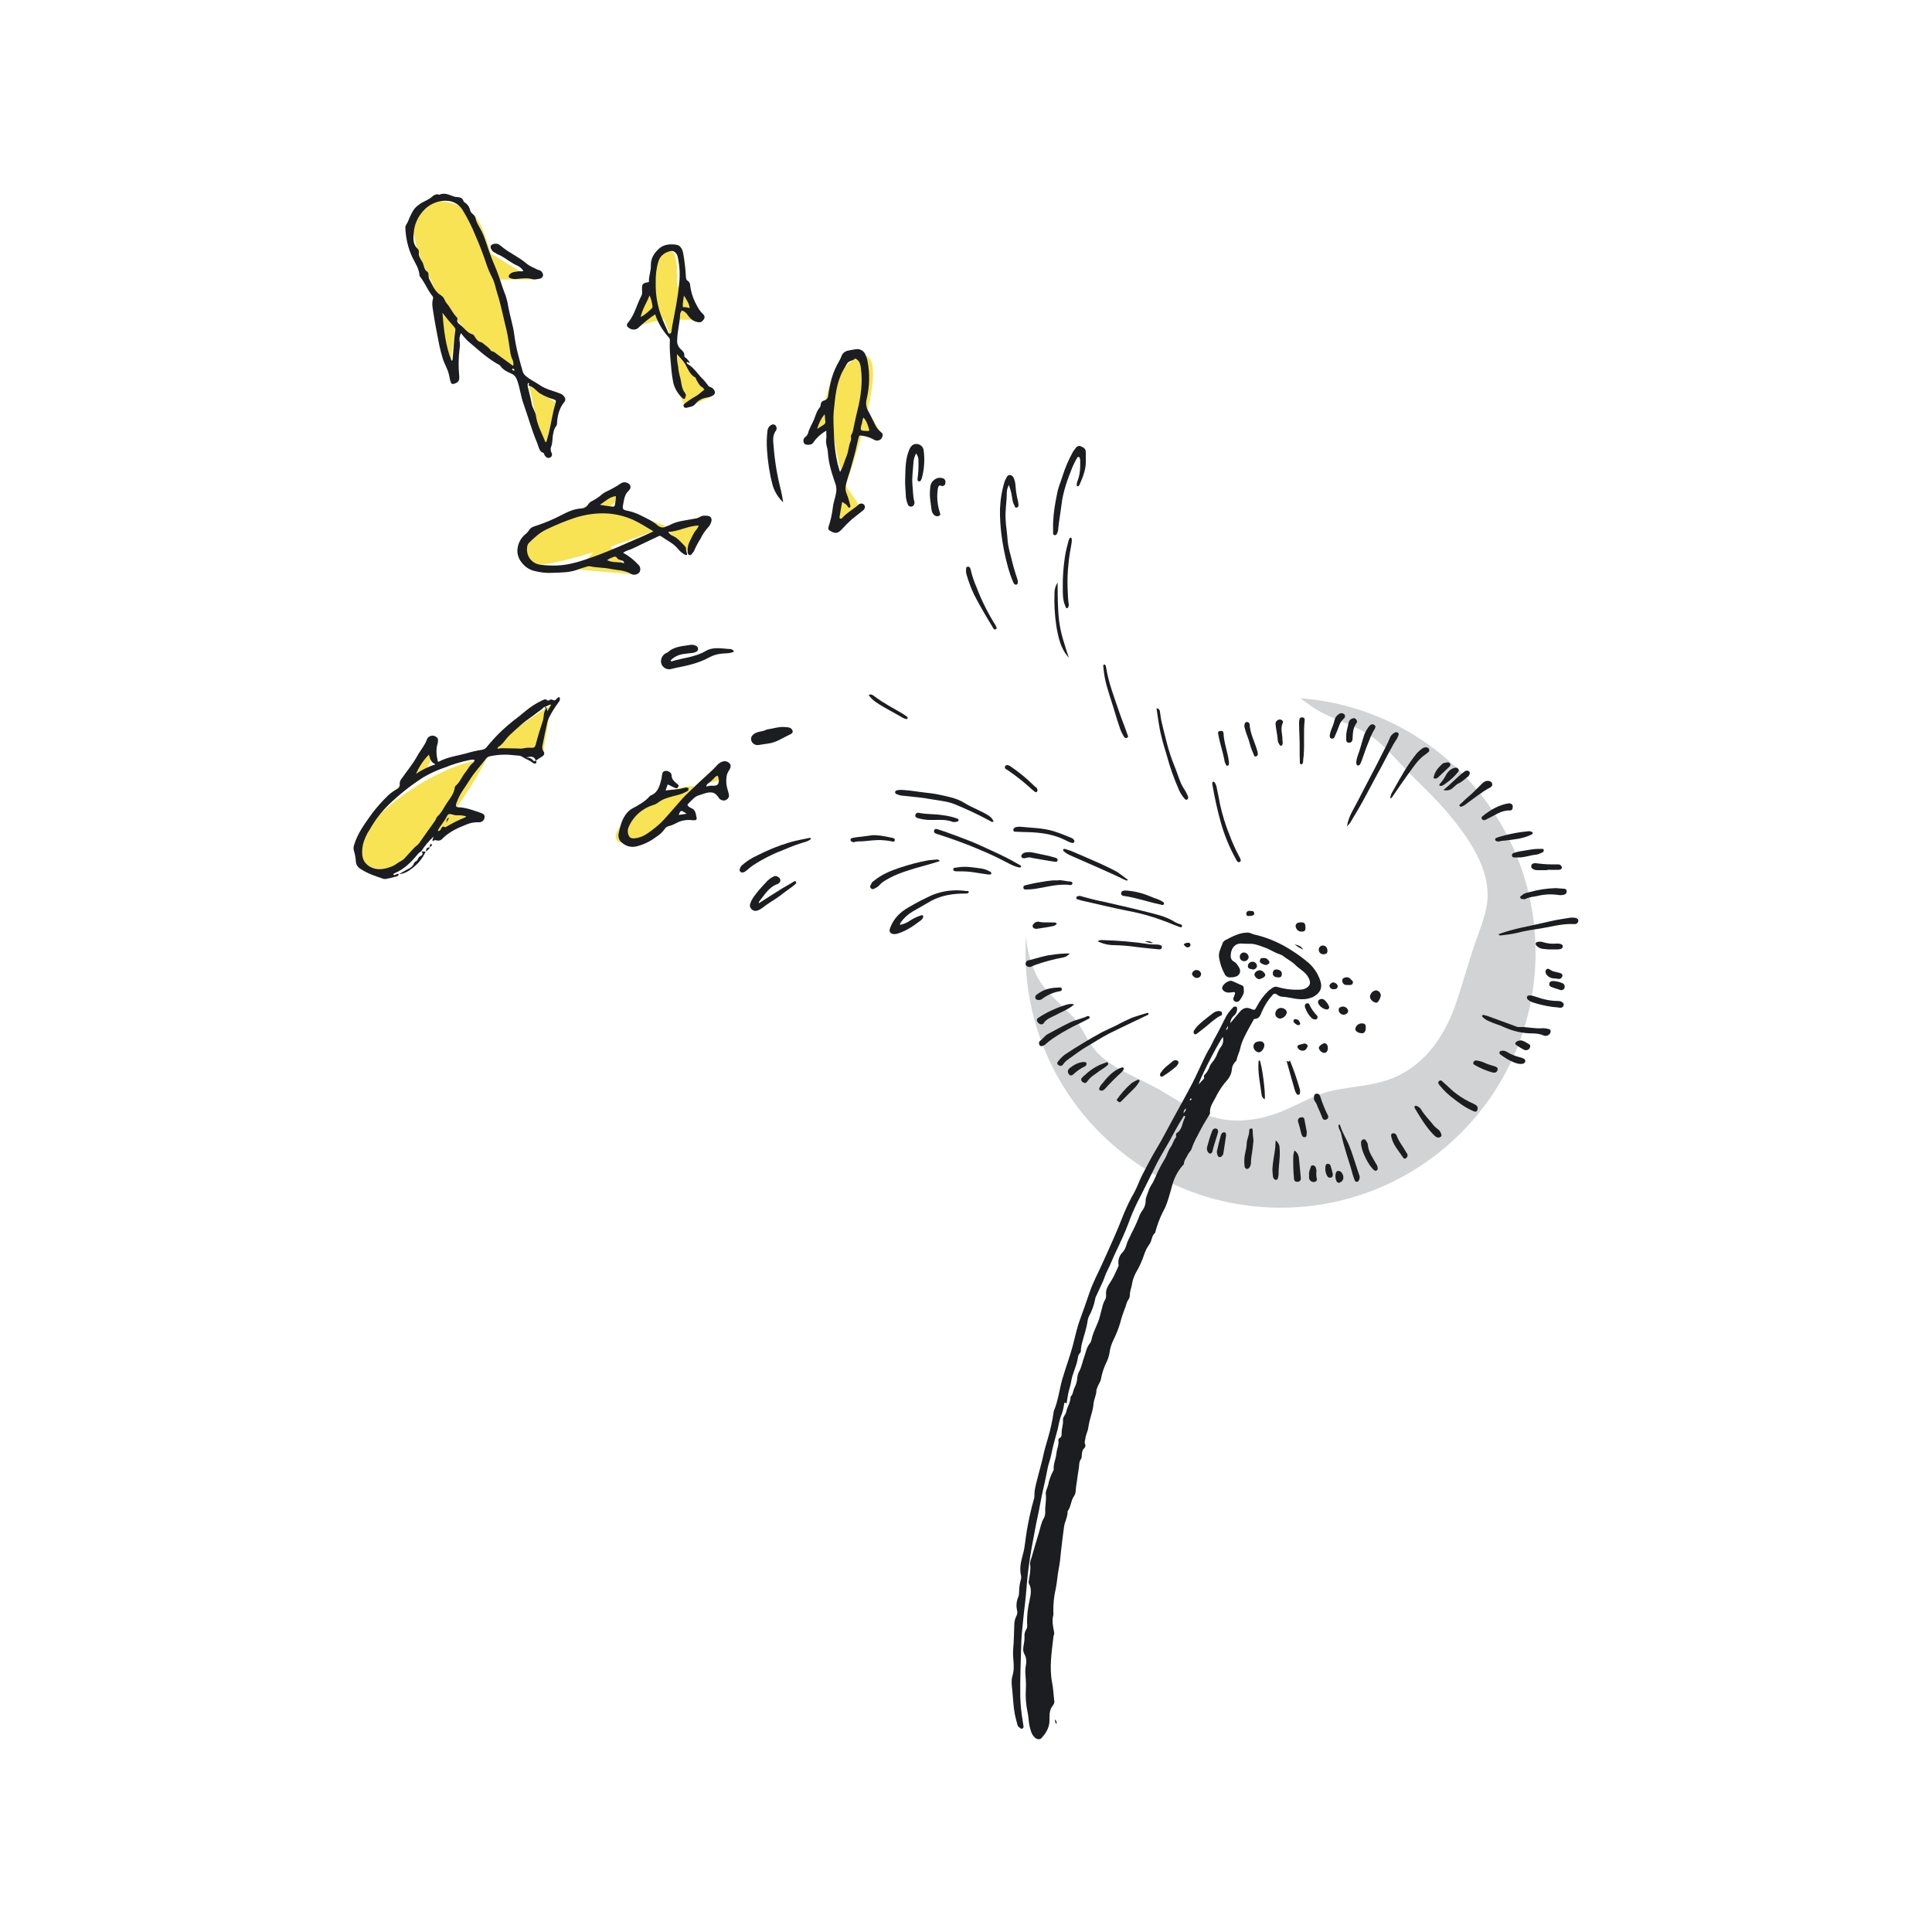<?xml version="1.0"?>

<!-- Generator: Adobe Illustrator 22.1.0, SVG Export Plug-In . SVG Version: 6.00 Build 0) -->
<svg version="1.1" id="abstrakt-design-first-issue-1-08" xmlns="http://www.w3.org/2000/svg" xmlns:xlink="http://www.w3.org/1999/xlink" x="0px" y="0px" viewBox="0 0 1000 1000" style="enable-background:new 0 0 1000 1000;" xml:space="preserve" width="1000" height="1000">
<style type="text/css"> .st0{fill:#D1D3D4;} .st1{fill:#F7E353;} .st2{fill:#1B1D21;}
</style>
<path class="st0" d="M673.1,361.4c2.2,1.6,4.3,3.3,6.6,4.8c8.3,5.5,18.2,7.9,26.8,12.8s14.5,12.4,21.3,19.4 c7.4,7.6,15.2,14.8,22,22.9c10.5,12.6,22.5,29.5,19.8,46.9c-1.2,7.6-4.4,14.8-6.8,22c-3,9.1-5.6,18.3-8.6,27.4 c-5.6,17.1-15.6,33-32.8,40.2c-9.9,4.2-20.8,4.4-31.2,6.6c-11,2.3-20.2,8.8-30.9,12.4c-10,3.3-20.9,4.4-31.2,1.5 c-11.5-3.2-21.7-11.1-32.3-16.6c-9.2-4.8-20-9-27.5-16.5c-5.4-5.4-7.6-13-12.7-18.6c-6.5-7.2-14.3-12.5-18.9-21.4 c-3.3-6.5-5.2-13.6-5.6-20.9c-0.2,2.9-0.3,5.8-0.3,8.8c0,72.9,59.1,132,132,132s132-59.1,132-132 C794.9,424.1,741.8,366.7,673.1,361.4z"></path>
<polygon class="st1" points="368.2,269.9 344.7,272.4 354.1,286.9 "></polygon>
<polygon class="st1" points="437.7,251.4 429.6,274.9 446.6,264.2 "></polygon>
<polygon class="st1" points="350.5,183.5 348.5,198.2 355.2,211.1 368,205.3 "></polygon>
<polygon class="st1" points="273.6,198.4 287.7,208.5 281.4,234.1 "></polygon>
<polygon class="st1" points="285.3,364.7 280.8,391.6 252,387.1 "></polygon>
<polygon class="st1" points="372,404 359.5,407 373.6,394.2 "></polygon>
<path class="st1" d="M266.3,191.6c0,0-10.4-68.2-19.9-79s-36.1-14.3-32.3,8.4S242.5,179.7,266.3,191.6z"></path>
<path class="st1" d="M346.7,172.8c2,4.7,7.1-41.7,0.8-42.7S333.3,140.3,346.7,172.8z"></path>
<path class="st1" d="M437.7,251.4c0,0-18.5-52,4.9-65.7S437.7,251.4,437.7,251.4z"></path>
<path class="st1" d="M344.7,272.4c0,0-46.2-21.2-71,8.7S344.7,272.4,344.7,272.4z"></path>
<path class="st1" d="M251.8,393c0,0-34.5,66.2-60.2,55.6S222.7,394.4,251.8,393z"></path>
<path class="st1" d="M359.5,407c0,0-23.4,32.6-37.5,29.3S342.5,405.5,359.5,407z"></path>
<polygon class="st1" points="276.1,144.7 245.6,144.7 253.9,131.1 "></polygon>
<polygon class="st1" points="236.5,164.2 232.4,193.9 222.2,144.5 "></polygon>
<path class="st1" d="M226.7,384.8l-7.8,17.7c0,0-15.6,11.2-13.2,5.9S226.7,384.8,226.7,384.8z"></path>
<polygon class="st1" points="249.2,421 226.7,422.6 224.6,433.1 "></polygon>
<polygon class="st1" points="326,253.1 315.8,262.1 300.6,263.1 "></polygon>
<polygon class="st1" points="313.3,279.2 326.8,297.2 298.8,294.8 "></polygon>
<polygon class="st1" points="431.6,212.3 421.1,228.9 430.5,195.3 "></polygon>
<polygon class="st1" points="449.3,212.7 456.9,225.8 440.8,224.8 "></polygon>
<polygon class="st1" points="340.8,135.4 331.8,155.8 325.6,169.8 342.9,165.3 364.3,165.6 "></polygon>
<path class="st2" d="M636.8,529.6c1.7-2,3.3-4.1,5-6s3.4-2.4,5.7-1.4c1.9,0.8,2,0.7,3-1.2c1.5-2.9,3.4-5.5,5.7-7.8 c0.8-0.8,1.7-1.4,2.6-2c0.7-0.4,1.4-0.6,2.2-0.4c4.1,1.2,8.3,1.7,12.5,1.4c0.9-0.1,1.8-0.3,2.6-0.8c2.2-1.3,2.4-2.9,1.3-5.1 c-1.5-3.2-4.7-4.6-7-6.9c-1.9-1.9-4.3-3-6.3-4.6c-0.5-0.4-1.2-0.7-1.8-0.9c-2.8-0.9-5.1-2.6-7.8-3.5c-2.5-0.9-5-2-7.8-1.9 c-1.3,0-2.6,0-3.8-0.1c-3.7-0.3-5.4,2.3-5.8,5.1c-0.2,1.7-0.2,3.3,1.7,4.3c1.3,0.7,2,2.1,2.7,3.3c0.8,1.5,0.3,3.3-1.2,4.1 c-0.2,0.1-0.5,0.2-0.7,0.3c-1,0.3-2,0.4-3,0.4c-1.1,0-2.2-0.6-2.7-1.7c-1.4-2.6-2.4-5.4-2.9-8.4c-0.5-2.8,1-5.2,1.9-7.8 c0.2-0.5,0.7-1,1.2-1.3c3.7-1.9,7.3-4,11.7-4c1.2,0,2.2,0.7,3.4,1c5.8,1.3,11.3,3.5,16.5,6.5c3.6,2.1,7,4.4,10.2,7 c3.6,2.7,6.3,6.5,7.6,10.8c1,3.2-0.1,5.8-3.3,7.7c-2,1.1-4.3,1.6-6.6,1.5c-3.5,0-6.7-1.2-10.1-1.3c-0.9-0.1-1.8-0.5-2.5-1.1 c-0.6-0.6-1.6-0.6-2.2,0c-0.1,0.1-0.1,0.2-0.2,0.3c-2.3,2.5-4.1,5.4-5.5,8.6c-0.7,1.7-1.2,3.6-3.7,3.7c-0.5,0-0.6,0.5-0.8,0.9 c-1.6,2.9-3.3,5.8-4.7,8.8c-0.9,1.8-1.6,3.8-2,5.7c-0.5,2.1-1.5,3.9-1.9,6c-0.1,0.3-0.5,0.6-0.8,1c-0.9,1-1.5,2.3-1.6,3.7 c-0.2,3.1-2,5.2-3.8,7.2c-1.9,2.4-3.5,5-4.8,7.7c-1.3,2.4-3,4.8-2.7,7.8c0,0.3-0.2,0.7-0.4,0.9c-2.2,3.5-4.3,7.1-6.1,10.8 c-1.2,2.1-2.2,4.3-3,6.6c-0.3,1.2-1.4,1.9-1.9,3c-0.7,1.6-2,2.9-2.1,4.8c0,0.4-0.4,0.7-0.7,1c-2.5,2.9-4.3,6.3-5.3,10 c-0.9,3.1-1.7,6.3-2.8,9.4c-0.6,1.7-1.4,3.4-2.3,5c-1.6,3.3-2.9,6.8-3.8,10.4c-1.9,1.5-1.6,4.1-3,6c-1.2,1.6-2.1,3.4-2.7,5.3 c-1.1,3.3-2.5,6.4-4.3,9.4c-1,1.9-1.7,3.9-2,6c-0.3,1.8-1.1,3.6-1.1,5.5c0,0.8-0.2,1.5-0.6,2.2c-1.2,1.5-1.3,3.4-2.1,5.1 c-0.9,2.3-1.7,4.7-2.3,7.2c-0.9,2.9-2,5.7-3.3,8.4c-1.1,2.1-1.9,4.5-2.2,6.9c-0.3,1.9-0.9,3.7-1.8,5.4c-1.2,2.6-2.1,5.3-2.6,8.1 c-0.2,1.7-1.6,3.1-2,4.9c-0.1,0.3-0.4,0.6-0.4,0.9c0.1,2.5-1.3,4.8-1.5,7.2c-0.2,3-1.3,5.9-2,8.8c-0.3,1.1-0.5,2.3-0.7,3.5 c-0.2,1.9-1.3,3.6-1.5,5.6c-0.1,1-0.7,2-0.1,3.1c0.2,0.6,0.1,1.4-0.4,1.9c-1.3,1.1-1.2,2.5-1.4,3.9c-0.1,0.5,0,1.2-0.2,1.5 c-1.4,1.7-1,3.8-1.4,5.7c-0.5,2.7-0.7,5.3-1.2,8c-0.4,2,0,4.1-1.2,5.8c-1.7,2.4-1.5,5.5-3.3,7.8c0.1,3-1.6,5.5-1.9,8.4 c-0.5,4-1.1,8.1-1.5,12.1c-0.3,3.1-0.6,6.2-1.2,9.3c-0.7,3.3-0.8,6.7-1.5,10.1c-1,4.1-1.4,8.4-1.3,12.6c0.1,0.4,0.1,0.8,0,1.3 c-0.8,2.8-0.2,5.6,0.3,8.3c0.2,0.6,0.2,1.4,0,2c-0.1,0.1-0.1,0.3-0.2,0.5c-0.9,8.1-2.3,16.1-0.7,24.3c0.6,3.1,0.7,6.3,1.1,9.4 c0.2,1.3-0.7,2.1-1.2,2.9c-1.6,2.4-1.2,5.1-1.3,7.6c-0.2,3.5-1.9,6.2-4.2,8.7c-0.7,0.8-2.3,0.6-3.2-0.2c-0.9-0.8-1.6-1.8-2-2.9 c-0.8-2.2-1.2-4.4-1.4-6.7c-0.1-1.3-0.3-2.7-0.6-4c-0.8-3.9-1.1-7.9-0.8-11.9c0.1-2.3,0-4.6-0.2-6.9c-0.2-1.8-0.1-3.6,0.2-5.3 c0.4-1.9,0.2-4-0.8-5.7c-1-1.8-0.5-3.7-0.2-5.5c0.2-1,0.3-2.1,0.3-3.2c-0.2-1.3,0.1-2.7,0.8-3.9c0.9-1.2,0.5-2.8,0.5-4.1 c0-3.6,0.4-7.1,1.2-10.6c0.6-3,1.5-6.2-0.3-9.3c-0.1-0.4-0.1-0.8,0-1.2c0.4-2.8,1.1-5.6,0.7-8.5c-0.2-1.4,0.4-2.6,0.8-3.8 c1.2-4.2,2.4-8.4,3.7-12.6c0.8-2.6,1.2-5.4,2.7-7.8c0.5-1.1,0.7-2.2,0.6-3.4c-0.1-3,0.7-5.9,0.3-8.9c-0.2-1.4,0.8-3,1.2-4.6 c0.5-2.6,1.4-5.1,2.7-7.5c0.1-0.1,0.2-0.3,0.2-0.5c-0.3-3,1.2-5.6,1.4-8.5c0.2-2.2,1.4-4.3,1-6.7c0-0.4,0.2-0.9,0.5-1.1 c1.4-0.6,1.2-1.9,1.2-2.9c0-2.2,0.9-4.2,0.7-6.4c-0.2-1.7,1.4-2.8,1.7-4.4c0.5-2.6,2.3-4.9,2.2-7.7c1.4-1.3,1.3-3.3,2.1-4.8 c0.8-1.6,1.3-3.3,1.4-5.1c0.1-1.1,0.4-2.1,0.9-3.1c1.4-2.5,1.8-5.4,2.8-8c0.8-2.2,1.1-4.6,2.7-6.5c0.4-0.5,0.7-1.1,0.9-1.8 c0.8-4.5,3.5-8.3,4.5-12.8c0.3-1.4,0.8-2.8,1.1-4.2c0.3-1.3,0.7-2.6,1.4-3.8c0.5-0.8,0.7-1.7,0.6-2.7c-0.4-3.2,1.6-5.4,3-7.8 c1.3-2.2,2.2-4.5,3.3-6.8c0.1-0.2,0.2-0.5,0.2-0.7c-0.5-2.5,0.3-5.1,2.2-6.9c1.7-1.9,1.8-4.3,2.9-6.4c0.8-1.4,1.4-3.1,2.2-4.5 c1.4-2.7,2.6-5.5,3.7-8.4c0.4-0.9,1-1.8,1.6-2.6c0.9-1.4,1.4-3,1.4-4.7c0-1.6,0.8-2.9,1.2-4.3c0.6-1.8,1.4-3.4,2.5-5 c0.6-1.2,1.2-2.4,1.7-3.6c1.2-2.9,2.7-5.6,4.3-8.3c1.3-2,1.8-4.5,3.3-6.6c1.1-1.5,1.4-3.4,2.6-4.8c0.3-0.3,0.1-0.6,0.1-1 c-0.1-0.5,0-1,0.4-1.4c3-1.8,2.7-5.3,4.2-7.9c0.2-0.3,0.2-0.7-0.1-0.9c-0.6-0.3-0.6,0.3-0.8,0.6c-2.7,4-4.8,8.4-7.2,12.6 c-2.1,3.8-4.4,7.4-6.4,11.3c-3.3,6.5-6.4,13.1-9.8,19.6c-1.9,3.8-3.6,7.7-5,11.7c-1.9,5-4.2,9.9-6.5,14.7c-1.5,3.1-2.7,6.4-4.3,9.5 c-1,1.8-1.5,3.8-2.3,5.6c-1.2,2.7-2.5,5.4-3.7,8c-0.1,0.3-0.3,0.7-0.3,1c-0.6,3.2-1.7,6.3-3.3,9.2c-0.3,0.6-0.5,1.3-0.6,1.9 c-0.5,4-1.9,7.8-2.9,11.7c-0.3,1.1-0.5,2.1-0.6,3.2c0,0.7,0,1.6-0.4,2c-1.2,1.2-1.2,2.8-1.5,4.2c-0.8,3.5-2.5,6.7-3.1,10.3 c-0.3,2.3-1.2,4.5-1.6,6.7c-0.3,1.4-0.5,2.8-0.7,4.2c0,1-0.4,0.9-1,0.3c-0.1,0.2-0.4,0.4-0.4,0.7c-0.3,2.2-0.8,4.4-1.7,6.5 c-0.7,2.1-1.2,4.3-1.6,6.5c-1.1,4.3-2.5,8.6-3.3,13c-0.5,2.6-1.5,5-2,7.6c-1.1,6.2-2.8,12.4-3.9,18.7c-0.7,4.2-1.8,8.3-2.5,12.5 c-1.2,6.4-2.5,12.8-3.3,19.3c-0.9,6.2-1.2,12.5-1.9,18.8c-0.4,3.3-0.8,6.6-1.1,9.9c-0.4,3.8-0.8,7.6-0.9,11.4 c-0.2,9.2-0.7,18.4-0.5,27.6c0.1,4.2,0.6,8.5,1.3,12.7c0.1,0.7,0.2,1.3,0.3,2s0.2,1.2-0.5,1.6s-1.1-0.3-1.6-0.6 c-0.5-0.3-0.9-0.8-1-1.5c-0.5-1.7-0.9-3.4-1.3-5.2c-0.8-4-0.9-8.1-1.3-12.1c-0.3-2.7-0.7-5.7,0.1-8.1c1.4-4.5-0.1-8.9,0.3-13.4 c0.4-4.2,0.4-8.5,0.6-12.7c0-1.5,0.3-3.1,1-4.5c0.6-1,0.7-2.1,0.4-3.2c-0.5-2.3-0.3-4.7,0.7-6.9c0.3-0.9,0.4-1.8,0.4-2.8 c0-1.9,0.3-3.9,0.8-5.8c0.3-0.7,0.3-1.5,0.2-2.3c-0.9-3.6-0.1-7.2,0.8-10.5c1.3-4.3,1.4-8.6,2.2-12.9c0.9-5.4,2.1-10.8,3.6-16.1 c0.2-0.5,0.3-1,0.3-1.5c-0.1-3.8,1.1-7.3,2-11s2-7.1,2.7-10.7c0.6-2.9,1.6-5.9,2.4-8.8c1.2-4.2,2.2-8.6,2.8-12.9 c0-0.3,0.1-0.7,0.2-1c2.2-5.2,2.8-10.8,4.3-16.2c1.7-5.8,3.8-11.4,5.4-17.2c1.2-4.5,2.1-9.1,3.7-13.5c1.7-4.7,3.4-9.4,5-14.2 c1.8-5.4,4.6-10.4,6.9-15.6c3.8-8.4,7.6-16.7,10.9-25.3c1.6-3.8,3.4-7.6,5.5-11.2c1.5-2.8,2.5-5.8,3.9-8.6c2.5-4.8,5-9.7,7.8-14.3 c2.7-4.5,5.1-9.2,7.6-13.8c3.5-6.5,7.2-12.9,10.6-19.5c2.1-4,3.9-8.3,5.9-12.4c0.7-1.5,1.5-3,2.3-4.5c1.6-2.4,2.6-5.2,4.1-7.7 c2-3.5,3.6-7.1,5.5-10.6c0.9-1.4,2-2.8,3.2-4c0.4-0.6,1.2-0.8,1.8-0.5c0.6,0.4,0.4,1,0.4,1.6c-0.1,0.8-0.4,1.6-0.9,2.3 C637.9,526.3,636.9,527.6,636.8,529.6z M632.9,536.7c-3.5,5.2-12.4,22.7-12.4,24.5c0.8-0.9,1.5-1.7,2.3-2.5c0.2-0.2,0.5-0.7,0.5-0.8 c-0.6-1.3,0.5-1.8,1.1-2.6c0.6-0.8,1.1-1.7,1.5-2.7c0.3-1,0.9-2,1.6-2.8c1-1.2,1.8-2.6,2.4-4c0.5-1.4,1.2-2.8,2.1-4 C633.1,540.3,633.4,538.4,632.9,536.7z M613.9,573.7c-0.9,0.5-1.4,1.5-1.3,2.5C613.3,575.4,613.9,574.9,613.9,573.7L613.9,573.7z M635.6,531.3c-0.7,0.1-0.4,0.7-0.6,0.9s-0.6,0.6-0.2,0.8c0.2,0.1,0.5-0.3,0.6-0.6C635.5,532.1,635.6,531.8,635.6,531.3L635.6,531.3 z M616.7,569c0.1-0.2,0-0.3-0.1-0.4c-0.4-0.1-0.5,0.2-0.7,0.5s-0.1,0.4,0.1,0.4C616.3,569.6,616.5,569.3,616.7,569z"></path>
<path class="st2" d="M206.4,452.5c-0.3,1.1-1.3,1.2-2.2,1.4c-1.4,0.4-2.8,0.7-4.2,1c-0.5,0.1-1,0.1-1.5,0c-4.1-1.4-8.2-2.7-11.8-5.1 c-1.4-0.8-2.4-2.2-2.5-3.8c-0.1-2-0.5-4-1.1-6c-0.2-0.9-0.1-1.8,0.2-2.7c1.8-6.1,5.7-11.2,9.3-16.3c2.6-3.4,5.4-6.5,8.5-9.5 c1.4-1.2,2.9-2.3,4.5-3.2c0.9-0.4,1.5-1.5,1.3-2.5c-0.1-1,0.3-2,1-2.8c2.6-3.8,5.6-7.3,7.9-11.4c0.9-1.7,2.1-3.3,3.1-4.9 c0.8-1.2,1.5-2.4,2-3.8c0.5-1.6,2.3-2.5,3.9-2c0.5,0.2,0.9,0.4,1.3,0.8c0.4,0.3,0.6,0.8,0.6,1.3c0,0.5,0,1-0.1,1.5 c-1.1,3.2-0.7,6.4,0,9.6c0.2,0.2,0.4,0.2,0.6,0.1c4.5-2.4,9.5-3,14.3-4.3c2.6-0.8,5.3-1.4,7.9-1.8c0.9-0.1,1.8-0.6,2.4-1.3 c1.3-1.5,2.5-3,3.8-4.4c3-3.3,6.3-6.3,9.8-9.1c2.4-1.8,4.6-3.6,6.9-5.5c2.5-2.1,5.4-3.9,8.4-5.3c0.7-0.3,1.7-1,2.5,0 c0.1,0.1,0.5,0.1,0.7,0.1c0.2,0,0.3-0.1,0.5-0.2c0.9-0.8,1.6,0,2.4,0.1s1.4-1.1,2.2-1.6c0.4-0.3,0.8,0.2,0.8,0.6 c0.1,0.7-0.2,1.4-0.6,1.9c-1.9,2.5-3.6,5.2-5,8c-0.5,0.9-0.8,1.9-1,2.9c-0.9,3.8-1.6,7.6-2.4,11.5c-0.3,1.1-0.1,2.2,0.5,3.1 c0.6,0.7,0.5,1.7-0.2,2.3c-0.1,0.1-0.3,0.2-0.4,0.3c-1.2,0.7-2.3,1.5-3.4,2.2c-0.6-2-1.9-2.5-5-1.6c1.8,0,3,0.5,3.7,1.6 c0.4,0.6,0.9,0,1.3,0c0.2,0.4,0.6,0.7,0.3,1.1c-0.2,0.4-0.7,0.5-1.1,0.4c-0.3-0.1-0.6-0.2-0.9-0.5c-1.5-1.2-3.3-1.7-4.8-2.7 c-0.7-0.5-1.4-0.8-2.3-0.9c-2.3-0.1-4.6-0.5-6.9-0.5c-2.8,0-5.6,0.3-8.3,0.9c-0.7,0.2-1.4,0.7-1.8,1.3c-2.8,3.6-6,7-8.4,10.9 c-2.2,3.6-4.9,6.8-6.4,10.8c-0.1,0.2-0.2,0.5-0.3,0.7c-0.8,2.3-0.6,2.6,1.8,2.7c3.8,0.3,7.2,1.7,10.8,2.9c1.1,0.4,2,0.9,1.8,2.3 c-0.1,1.4-1.3,2.5-2.8,2.5c-2.3-0.1-4.6,0.3-6.7,1.2c-4.4,1.8-8.8,3.7-12.2,7.2c-0.7,0.9-1.9,1.3-3,1c-0.8-0.3-1.6-0.1-2.2,0.4 c-0.3-0.9,0.4-1.4,0.5-2.4c-2.5,2.3-4.6,4.9-6.4,7.7l0.1-0.1c-0.5,0.3-1,0.6-1.4,1c-3.5,4.2-7.1,8.1-12.3,10.3 c-0.4,0.1-0.7,0.4-0.9,0.8c1,0.8,1.8-0.8,2.8-0.3L206.4,452.5z M281.7,365.8c-1.3,1.6-3.1,2.5-4.7,3.8c-2.3,1.8-4.7,3.3-6.9,5.2 s-4.3,3.8-6.4,5.8s-3.4,4.7-5.9,6.1c-0.1,0.1-0.2,0.4-0.3,0.9c1.1-0.3,2.3-0.4,3.4-0.3c2.8,0.1,5.6,0,8.4,0.2c1.5,0,2.8-0.5,4.3-0.5 c3.1,0.2,3.3,0.2,4-2.8c1-3.8,2.2-7.5,3.4-11.2c0.6-2,0.2-4.2,1.5-6C282.7,366.6,282,366.1,281.7,365.8c1.3-0.1,1.3,1.2,1.7,2.3 c0.6-1.4,1.5-2.2,1.8-3.4C283.8,364.7,283,365.9,281.7,365.8L281.7,365.8z M245.6,393.3c-0.9-0.2-1.7-0.1-2.6,0.1 c-4.4,0.9-8.7,2.2-12.9,3.9c-3.9,1.3-7.7,3.1-11.3,5.2c-6.3,4.1-12.1,8.7-17.5,13.9c-3.9,3.8-7.2,8.1-9.9,12.9 c-1.7,2.5-2.9,5.2-3.6,8.1c-0.9,5.2-0.3,8.9,3.7,11.2c3.8,2.1,7.8,1.3,11.5-0.2c1.5-0.6,2.8-1.8,4.3-2.6c0.7-0.3,1.3-0.8,1.9-1.3 c1.7-1.9,3.4-3.7,5.1-5.6c0.8-0.9,1.9-1.4,2.6-2.4c2.7-3.8,5.3-7.6,8.1-11.4c0.6-0.8,0.8-2,1.5-2.6c2.2-2,3.3-4.7,4.9-7 s3.6-4.8,4-7.9c0.1-0.7,0.7-1.1,1.2-1.6c1.8-1.9,2.7-4.4,4.4-6.4c1.2-1.5,2-3.3,3.6-4.6C245.3,394.6,245.6,394,245.6,393.3 L245.6,393.3z M241.3,422.5c-1-0.2-1.9-0.4-2.7-0.5c-0.7,0-1.3,0-2,0c-0.8,0-1.5-0.1-2.3-0.3c-1.8-0.6-2.3-0.6-3.1,1 c-1.2,2.5-3.1,4.4-4.4,6.8c-0.1,0.2-0.3,0.4,0,0.6c1,0.1,1.2-0.7,1.6-1.3c0.6-1.1,0.6-1.1,1.9-0.7c0.4,0.1,0.8-0.2,1.1-0.4 c3-1.8,6.1-3.3,9.3-4.6C240.9,423,241,422.9,241.3,422.5L241.3,422.5z M222,390.6c-2.9,2.9-5.1,6.3-6.7,10c3.1-2.2,6.5-3.8,10.1-5 C223,394.6,222.6,392.7,222,390.6L222,390.6z"></path>
<path class="st2" d="M238.6,172.4c-0.8,1.6-1,3.3-0.6,5c0.1,0.9,0.1,1.9-0.1,2.8c-0.6,4.8-0.7,9.7-0.2,14.5c0.2,2.4-0.6,3.4-2.9,4 c-1.2,0.3-1.4-0.7-1.7-1.5c-0.3-1.1-0.5-2.1-0.7-3.2c-0.6-2.9-2.3-5.4-3.2-8.3c-0.7-2.3-1.3-4.6-1.8-6.9c-1.2-6.1-2.4-12.2-3.3-18.3 c-0.3-1.8-0.6-3.8,0-5.7c0.2-0.5,0.1-1.2-0.3-1.6c-2.4-2.9-3.7-6.5-6-9.5c-0.4-0.4-0.6-0.8-0.7-1.3c-0.2-3.4-2.2-6.2-3.6-9.1 c-2.3-4.8-3.5-10.1-3.7-15.5c0-1.3,1-2.1,1.4-3.2c0.7-1.9,1.6-3.8,2.6-5.5c0.8-1.3,1.9-2.4,3.1-3.2c2-1.6,4.5-2.2,6.4-3.8 c1-0.9,2.4-2,4.1-1.3c2.7-1.3,5.1,0.1,7.5,0.9c0.6,0.2,1.1,0.3,1.7,0.3c1.5,0.1,2.8,0.4,3.3,2.1c0.1,0.2,0.2,0.4,0.5,0.6 c1.5,0.9,2.5,2.3,2.9,4c0.3,1.9,2.5,2.3,2.8,4.1c0.5,2.7,2.3,4.9,3.4,7.3c1.7,3.6,2.7,7.5,4.1,11.2c1,2.9,2.3,5.7,3.4,8.5 c1.7,4.2,2.9,8.7,4.6,12.9c0.7,2,1.2,4.1,1.5,6.2c0.9,4.9,2.5,9.6,3.1,14.4c0.8,6.5,2.6,12.8,4.4,19.1c0.3,1,1,1.8,1.8,2.4 c2.1,1.8,4.6,2.9,6.8,4.4c3.2,2.3,7,3,10.5,4.4c1,0.3,1.8,0.9,2.4,1.8c0.7,0.8,0.6,2-0.1,2.8c-2.6,3.2-3.5,7-3.7,11.1 c0,0.5-0.2,1-0.5,1.4c-1,1-1.1,2.3-1.4,3.5c-0.6,2.3-0.2,4.9-1.2,7.2c-0.3,1-0.2,2.1,0.3,3c0.5,0.9,0.1,2-0.7,2.4 c-0.1,0-0.2,0.1-0.3,0.1c-1,0.4-2.1-0.2-2.7-1.5c-0.2-0.4-0.2-0.9-0.6-1c-1.7-0.6-2.1-2-2.6-3.5c-0.2-0.6-0.4-1.1-0.6-1.7 c-2.8-6.6-4.6-13.4-7-20.1c-1.4-3.8-1.8-7.8-3.1-11.6c-0.6-1.8-1.2-3.2-3.2-4.1s-4.2-1.8-5.6-3.9c-0.5-0.6-1.2-1-1.9-1.3 c-5.7-3.3-10.4-7.8-15.4-12C240.6,174.9,239.5,173.7,238.6,172.4z M265.6,189.4c0.3-1.1,0.1-2.3-0.4-3.4c-0.5-1-0.8-2.1-1-3.2 c-0.7-4.1-1.1-8.3-2.1-12.3c-1.6-6.3-2.8-12.8-4.8-19c-0.8-2.5-1.2-5.1-2.4-7.5c-1.4-2.7-2.6-5.5-3.5-8.4c-1.6-4.7-3.4-9.4-5.4-13.9 c-1.8-4.5-4-8.8-6.5-12.9c-2.6-4.1-6.4-5.3-10.7-4.8c-3.6,0.5-6.9,2.1-9.4,4.8c-3.2,3.3-5.1,7.7-5.3,12.3c-0.3,2.9-0.2,5.6,2.1,7.7 c0.4,0.4,0.6,1,0.6,1.6c-0.3,2.1,0.9,3.6,1.8,5.2s0.8,3.9,2.6,5.1c0.6,0.4,0.5,1,0.6,1.6c0,0.8,0.1,1.5,0.4,2.2 c1.6,3.1,2.9,6.5,6.1,8.4c0.9,0.6,1.5,1.4,1.9,2.4c0.2,0.6,0.6,1.2,1,1.7c2,2.3,3.1,5.1,5.2,7.2c0.2,0.2,0.5,0.7,0.4,0.9 c-0.6,1.6,0.6,2.4,1.6,3.2c2.1,1.6,3.5,4.1,6.3,4.8c0.5,0.1,0.7,0.7,1,1.1c0.7,1.1,1.4,2.3,2.6,2.7c0.8,0.2,1.6,0.6,2.2,1.2 c1.3,1.1,2.7,1.9,3.6,3.4c0.1,0.2,0.6,0.3,0.9,0.4c0.6,0.2,1.2,0.5,1.7,1L265.6,189.4z M282.3,228.8l0.5-0.1 c0.4-1.5,0.8-2.9,1.2-4.4c1.3-5.2,2-10.6,3.6-15.8c0.3-1,0.1-1.5-1-1.8c-2.4-0.7-4.6-1.6-6.8-2.9c-2.2-1.2-3.5-3.7-6.1-4.2 c-0.1,0-0.1-0.3-0.1-0.4c0-0.3,0.8-0.7,0-0.9c-0.5-0.1-0.5,0.5-0.5,1c0,0.3,0.1,0.7,0.1,1c0.7,2.9,1.5,5.8,2,8.7 c0.4,2.2,1.9,4.1,2.2,6.2C278.1,220.1,280.5,224.3,282.3,228.8L282.3,228.8z M233.7,186.7c0.4-0.2,0.5-0.2,0.5-0.3 c0.6-5.2,0.7-10.5,1.5-15.7c0.1-0.7-0.3-1.1-0.7-1.6c-2.1-2.3-4.1-4.7-6-7.2C229.7,170.4,230.5,178.7,233.7,186.7L233.7,186.7z M266.3,191.6c0-0.5-0.4-0.7-0.8-0.8c-0.1,0-0.4,0-0.4,0.1c-0.1,0.5,0.3,0.7,0.6,0.9c0.1,0.1,0.4,0.1,0.5,0 C266.2,191.7,266.3,191.6,266.3,191.6L266.3,191.6z"></path>
<path class="st2" d="M322.5,286.1c3,1.6,5.6,3.7,7.9,6.2c1.1,1,1.3,2.6,0.6,3.9c-1,1.2-2.7,1.6-4.1,1c-3.5-2.2-7.4-2-11.2-2.8 c-3.4-0.7-6.9-0.5-10.3-1.3c-0.7-0.1-1.4,0-2,0.3c-1.6,0.4-3.1,0.9-4.6,1.5c-4.1,1.5-8.4,1.4-12.6,1.6c-3.4,0.2-6.8-0.2-10.1-1.1 c-2.3-0.7-4.3-2-5.8-3.9c-1.5-1.7-2.4-3.8-2.5-6c-0.1-3.4,1.4-6.6,3.9-8.8c0.8-0.6,1.5-1.3,2.1-2.2c1-1.8,3-2.1,4.7-2.7 c4-1.4,7.9-3,11.7-5c3.4-1.7,6.6-3.4,10.5-3.6c1.5,0,3-0.8,3.7-2.1c0.6-0.9,1.4-1.5,2.3-1.9c1.7-0.9,3.3-1.9,4.7-3.2 c0.7-0.6,1.5-1.1,2.3-1.5c2.6-1.2,5.2-2.6,7.5-4.2c1.1-0.8,2.6-0.9,3.8-0.2c1.1,0.5,1.6,1.7,1.2,2.8c0,0.1-0.1,0.2-0.2,0.3 c-0.2,0.3-0.4,0.6-0.6,0.8c-2.2,2-2.4,4.7-2.9,7.4c-0.4,1.8-0.1,2.5,1.9,2.9c2.3,0.4,4.6,1.2,6.7,2.2c3.1,1.6,6.3,2.9,9,5.2 c1.3,1.2,2.9,1.8,4.7,0.8c0.4-0.2,1-0.3,1.4-0.5c4.1-2.4,8.7-2.6,13.1-3.5c1.1-0.1,2.2-0.5,3.1-1c1.3-0.8,2.6-0.6,4-0.5 c1.5,0.2,2.2,1.4,1.8,2.9c-0.3,1.2-0.9,2.3-1.8,3.2c-1.5,1.7-2.8,3.6-3.8,5.7c-1.2,1.9-2.3,3.9-3.2,6c-0.2,0.6-0.6,1.1-1,1.5 c-0.4,0.5-0.7,1.3-1.6,1c-0.6-0.3-1-1-0.9-1.7c-0.1-1.7,0.2-3.4,0.9-5c1.2-2.2,2-4.7,3.8-6.6c0.4-0.6,0.8-1.3,1.1-2 c-5.7,0.1-10.3,3.1-15.8,3.3c0.6,1,1.5,1.8,2.6,2.2c2.5,1.2,4.2,3.4,6.1,5.3c0.3,0.3,0.5,0.7,0.5,1.1c-0.2,1.1,0.5,2.1,0.6,3.2 c-0.8,0.5-1.2,0-1.7-0.3c-1.2-0.7-2.2-1.6-3.1-2.7c-2.3-2.9-5.8-4.4-8.7-6.5c-0.7-0.5-1.3-0.1-1.9,0.2c-4.1,2-8.3,3.9-12.4,5.9 C326.2,284.6,324.2,284.9,322.5,286.1z M338.2,275c-3.6-2.1-6.8-4.2-10.2-5.8c-9.7-4.4-19.7-4.4-29.8-1.4 c-5.2,1.7-10.3,3.8-15.3,6.2c-3.6,1.7-6.4,4.3-9.2,7.1c-0.6,0.7-0.9,1.6-0.9,2.6c-0.4,4.3,2.6,8.1,6.9,8.6c2.9,0.4,5.9,0.5,8.8,0.4 c6.8-0.3,13-2.5,19.2-4.7c8.8-3.2,17.2-7.1,25.8-10.8C334.9,276.6,336.3,275.9,338.2,275z M310.5,261.3c2.1,0.3,3.7,0.6,5.3,0.8 c2.4,0.3,2.3,0.3,2.7-2c0.2-1.1,0.3-2.2,0.3-3.3C315.6,257.1,313.4,259.4,310.5,261.3L310.5,261.3z M314.2,289.9 c2.9,1.6,5.9,0.7,8.8,1.6c0-1.2-0.9-1.3-1.5-1.5s-1.6-0.4-2-1c-0.6-1.1-1.3-1-2.3-0.6C316.1,288.8,315.1,289.3,314.2,289.9 L314.2,289.9z"></path>
<path class="st2" d="M435.9,259.8c-0.5,2.6-0.9,5-1.3,7.5c-0.1,0.4-0.2,0.9,0.3,1.1c0.4,0.2,0.9,0,1.1-0.4c2.4-2.7,5.6-4.3,8.3-6.7 c0.7-0.8,2-0.9,2.8-0.2c0.1,0.1,0.1,0.1,0.2,0.2c0.6,0.9,0.5,2-0.6,2.9c-1.9,1.6-3.9,3-5.8,4.6c-1.8,1.6-3.6,3.4-5.2,5.2 c-2.1,2.2-3.4,2.3-6,0.8c-1.1-0.6-1.1-1.3-0.8-2.3c1.1-3.3,1.8-6.6,2.2-10c0.2-2.2,1.1-4.4,1.5-6.6c0.5-1.9,0.4-4-0.3-5.8 c-1.8-5.2-3.5-10.5-3.8-16.1c-0.1-2.1-1.2-4.1-0.9-6.3c0.3-1.5,0-3,0.1-4.8c-1.9,1.1-3.7,2.5-5.2,4.2c-0.5,0.5-1,1.1-1.4,1.8 c-0.5,0.8-1.4,1.3-2.3,1.3c-1.1,0.1-2.4,0-2.8-1.2c-0.4-1-0.1-2.1,0.8-2.8c0.6-0.4,1.1-1.1,1.4-1.8c0.6-2.6,2.1-4.8,3.1-7.2 c0.9-2.2,1.4-4.5,3-6.3c0.3-0.4,0.5-0.9,0.5-1.4c0-1.1,0.7-2,1.8-2.2c1.2-0.3,2.1-1.4,2.1-2.7c0.4-3.1,1.1-6.2,1.9-9.2 c0.9-3,2.2-5.9,3.8-8.6c0.4-0.7,0.8-1.5,1.1-2.3c0.5-1.6,1.8-2.7,3.4-3c1.2-0.3,2.5-0.5,3.8-0.7c2.1-0.5,4.3,0.6,5.2,2.6 c0.5,1.1,0.9,2.2,1.1,3.4c1.3,6.5,1.1,13.3-0.4,19.7c-0.6,2.1-0.3,4.3,0.7,6.1c1.4,2.5,2.6,5.2,3.9,7.7c0.7,1.3,1.6,2.4,2.7,3.3 c0.8,0.6,1.2,1.1,0.9,2.1c-0.2,1-0.9,1.9-1.9,2.2c-0.9,0.3-1.9,0.1-2.7-0.4c-1.7-1-3.6-1.6-5.5-1.9c-2-0.4-2-0.4-2.5,1.7 c-0.7,2.8-1.2,5.6-2,8.4c-1,3.6-1.9,7.2-3.1,10.7c-0.5,1.6-1,3.2-1.3,4.9c-0.3,1.4-0.2,2.9,0.4,4.2c0.8,2,1.4,4,1.9,6.1 c0.1,0.4,0.2,0.9-0.3,1.1c-0.4,0.1-0.8-0.1-1-0.4c0,0,0,0,0-0.1C438.2,261,437.1,260.6,435.9,259.8z M434.8,244.3 c1.7-2.8,2.2-5.5,3.3-8s1.1-5.5,2.2-8c0.2-0.6,0.3-1.2,0.2-1.8c-0.2-0.6-0.1-1.2,0.3-1.7c0.5-0.9,0.8-1.9,0.9-2.9 c0.7-3.1,1.3-6.3,2.1-9.4c1.8-7.2,2.8-14.5,1.8-21.9c-0.2-1.6-0.5-3.4-2-4.5c-0.4-0.3-0.8-0.7-1.1-0.4c-1.2,1.2-3.3,0.9-4.2,2.7 c-0.6,1.1-1.3,2.2-1.9,3.3c-3.5,6.4-4.1,13.6-4.8,20.6c-0.5,4.6,0,9.1,0.1,13.7c0.2,4.8,0.8,9.6,1.9,14.3 C433.9,241.5,434.3,242.7,434.8,244.3L434.8,244.3z M450,222.8c-0.7-2.3-1.2-4.7-3.1-6.7c-0.4,1-0.6,2.1-0.8,3.1 c-1.4,4.4-0.2,3.6,3.2,3.9C449.5,223.1,449.6,222.9,450,222.8z M426.8,214.4c-1.8,2.2-3.1,4.8-3.8,7.6c1.3-0.9,2.4-1.5,3.3-2.1 c0.7-0.4,1.1-1.2,0.9-2C426.9,216.9,427.2,215.8,426.8,214.4L426.8,214.4z"></path>
<path class="st2" d="M357.1,187.7c-0.9,0.4-1-0.6-1.6-0.3c-0.2,0.6,0.2,0.9,0.7,1.2c2.7,1.6,4.4,4.2,6.4,6.4c1.5,1.4,2.8,3,4,4.6 c0.4,0.8,1.6,0.7,2.3,1.4c1.8,1.8,1.5,3.3-0.9,4.2c-0.7,0.3-1.5,0.5-2.2,0.6c-2.4,0.3-4.5,1.5-6,3.4c-1.1,1.4-3,1.4-4.6,1.9 c-0.6,0.1-1.2-0.3-1.4-0.9c-0.2-0.6,0.2-0.9,0.6-1.3c1.8-1.4,3.7-2.7,5.7-3.8c1.7-0.9,2.9-2.3,4.5-3.4c-0.4-0.4-0.6-0.9-0.9-1.1 c-1.7-0.9-2.4-2.6-3.3-4.1c-0.2-0.4-0.2-1-0.5-1.1c-3.5-1.8-4-5.7-6.3-8.4c-1-1.2-1.9-2.3-3.2-3.7c-0.1,2.1,0.1,4.2,0.6,6.3 c0.1,1.7,0.4,3.3,0.8,4.9c1,3,0.7,6.4,2.8,9c0.9,1,0,1.9,0,2.8c-0.5,0.3-1.1,0.1-1.4-0.3c-2.3-2.1-4-4.9-4.7-7.9 c-0.9-4.1-1.1-8.3-1.5-12.5c-0.3-3-0.4-6.1-0.3-9.1c0.1-0.6,0-1.2-0.4-1.7c-3.2-3.5-5.7-7.6-7.2-12.1c-2.9,1.9-5.6,4.1-8.1,6.4 c-1.3,1.7-3.8,2-5.5,0.6c-1.1-0.7-1.4-1.6-0.5-2.6c3.5-4.1,4.5-9.4,7-14c0.7-1.4,0.2-2.8,0.3-4.3c0.1-1.7,0.6-2.2,2.4-2.6 c0.4-0.1,0.9,0,1.2-0.4c-0.2-2.8,1.1-5.6,1-8.5c-0.1-3.6,1.7-6.3,4.2-8.6s6-2.5,9.1-2c1.9,0.3,3,2.2,3.4,4.3 c0.7,3.9,1.2,7.9,1.4,11.9c0.1,1,0,2,1.2,2.6c0.6,0.5,1,1.2,1,2c0.4,3.5,1.5,7,3.2,10.1c0.9,1.9,2.1,3.7,3.6,5.1 c0.8,0.7,0.9,1.9,0.2,2.7c-0.5,0.6-1,1.5-2.4,1.4c-2.8-0.2-4.5-1.8-5.9-3.8c-0.7-1.1-1.7-1.9-2.9-2.3c-0.7,0.7-1.1,1.7-1,2.7 c-0.3,4.2-1.4,8.4-1.5,12.6c-0.2,1.7,0.5,3.4,1.7,4.6c1.1,1,2.2,1.9,2,3.6c-0.1,0.6,0.5,0.9,0.9,1.1 C356,186,356.4,186.9,357.1,187.7z M339.4,146.1c-0.2,6.6,1,13.1,3.5,19.2c1,2.2,1.9,4.5,2.9,6.7c0.2,0.4,0.4,0.8,0.9,0.7 s0.7-0.5,0.8-0.9c0.2-0.9,0.2-1.9,0.4-2.8c1.3-7,2.8-13.9,3.5-21c0.7-5.1,0.5-10.3-0.7-15.4c-0.4-1.5-1.9-2.9-3.2-2.7 c-2.8,0.4-5.7,2.1-6.7,5.4C339.7,138.9,339.3,142.5,339.4,146.1z M331.6,164.1c2.6-1.3,4.1-3,5.8-4.5c0.3-0.3,0.4-0.7,0.3-1.2 c-0.2-1.9-0.7-3.8-1.5-5.5C334.7,156.8,332.5,159.9,331.6,164.1L331.6,164.1z M357,159.5c-0.3-2.4-1.5-4.2-3-6.5 c-0.3,2.3-0.8,4.1-0.5,6C354.7,158.9,355.9,159.1,357,159.5z"></path>
<path class="st2" d="M345.6,406c-0.4,1.1-0.7,2-1.1,3.2c3-0.6,6-0.4,8.8-1.2c2-0.6,3.2-0.4,3.1,0.4c-0.1,1.2-1.4,1.4-2.2,1.9 c-2.7,1.3-5.7,1.6-8.5,2.6c-1.9,0.5-3.6,1.4-5.2,2.6c-0.7,0.5-1.4,0.9-2.2,1.1c-5.7,1.7-10.4,5.8-12.8,11.2 c-0.6,1.2-0.7,2.5-0.4,3.7c0.5,2,1.4,2.6,3.5,2.4c3.3-0.3,6-2,8.6-4c2.3-1.7,4.4-3.5,6.3-5.5c3.2-3.6,6.4-7.2,9.5-10.8 c2-2.3,4.3-4.2,6.5-6.4c4-4,8.4-7.4,12.1-11.6c0.6-0.5,1.2-1,1.9-1.2c1.3-0.7,2.9-0.5,4,0.6c0.9,0.8,0.9,2,0,3.5 c-0.7,1-1.2,2.1-1.4,3.2c-0.4,2.4-0.2,4.8,0.5,7c0.2,0.8,0.4,1.5,0.6,2.2c0.4,1.1-0.1,2.3-1,2.9c-0.9,0.7-2.2,0.7-3.1,0.1 c-0.3-0.1-0.6-0.3-0.8-0.6c-1-1.4-2-2.9-3.8-3.1c-2.4-0.3-4.6,0.8-6.9,1.5s-3.6,2.7-5.3,4.2c-0.7,0.7-0.5,1.1,0.2,1.6 c0.3,0.3,0.7,0.5,1.1,0.7c2.6,0.9,2.5,3.2,3,5.3c0.1,0.4-0.2,0.9-0.6,1c-0.1,0-0.2,0-0.2,0c-0.6,0.1-1.2,0.1-1.8,0 c-2.7-0.3-5.5,0.2-7.9,1.5c-1.3,0.7-2.6,1.3-4,1.6c-0.9,0.2-1.7,0.8-2.2,1.7c-1.2,1.6-2.6,2.9-4.3,3.9c-3,2.3-6.5,4-10.2,4.9 c-2.5,0.6-5.2,0-7.2-1.7c-1.6-1.1-2.4-3-2-4.9c0.7-3.4,1.5-6.8,3.5-9.7c1-1.4,2.2-2.6,3.7-3.4c3.2-1.7,6.5-3.5,8.9-6.3 c0.1-0.1,0.2-0.3,0.4-0.3c4-1.6,4.8-5.2,5.7-8.8c0.1-0.5,0.1-1,0.2-1.5c0.2-1.8,0.7-2.4,2-2.5s3,1,3,2.2c0,2,1.2,3.1,2.5,4.2 c0.6,0.5,1.6,1,0.9,2s-1.5,0.5-2.3,0.1L345.6,406z M371.5,401.5c-1,0.1-1.6,1-2.2,1.6s-1.3,1.3-2.1,1.9s-1.5,0.9-1.6,2.1 c0.8-0.2,1.4-0.3,1.9-0.4s1.2,0,1.8,0c2.1-0.1,2.6-0.6,2.8-2.7C372,403.1,371.8,402.2,371.5,401.5L371.5,401.5z M355.4,421.2 c-2.9-2-3.1-2-4.1,0.6L355.4,421.2z"></path>
<path class="st2" d="M379.9,337.3c-2.1,1-4.2,0.8-6.2,1c-2.2,0.2-4.4,0.8-6.3,1.8c-5.5,3.1-11.5,4.4-17.6,5.6 c-0.8,0.2-1.6,0.4-2.5,0.6c-2.1,0.5-4.3-0.7-5-2.8c-0.6-2.2,0.5-4.5,2.5-5.5c0.3-0.1,0.6-0.2,0.9-0.4c3.3-3.1,7.6-3.1,11.6-3.8 c1-0.2,2.1,0,3,0.5c0.9,0.4,1.2,1.4,0.9,2.2c-0.2,0.4-0.4,0.7-0.8,0.8c-0.7,0.4-1.4,0.6-2.2,0.7c-1.4,0.1-2.9,0.3-4.3,0.5 c-2.6,0.3-5,1.5-6.8,3.3c0.2,0.5,0.4,0.6,0.6,0.5c5.8-1.8,12-2.1,17.5-5.3c2.9-1.8,6.4-1.6,9.7-1.3c0.8,0.1,1.7,0.2,2.5,0.2 C378.5,335.8,379.5,336.3,379.9,337.3z"></path>
<path class="st2" d="M562,237.6c0.3,4.4-1.1,8.4-2.8,12.3c-0.2,0.5-0.5,1.1-0.8,1.6c-0.1,0.1-0.5,0.2-0.7,0.2s-0.4-0.3-0.4-0.5 c0-0.8,0.1-1.5,0.4-2.2c1.4-3.5,1.5-7.1,1.4-10.8c0-0.3-0.1-0.7-0.2-1c-0.1-0.3-0.2-0.7-0.6-0.7c-0.4,0-0.7,0.2-0.8,0.5 c-0.9,1.5-1.6,3-2.3,4.5c-2.6,6.4-5,13-5.8,19.9c-0.5,4.2-1.3,8.4-1.7,12.6c0,0.3,0,0.5-0.1,0.8c-0.3,1-0.6,2.3-1.7,2.2 s-0.8-1.5-0.8-2.3c-0.3-6.9,0.9-13.7,2.3-20.4c0.6-2.6,1.7-5.1,2.5-7.7c1.4-4.5,3.3-8.9,5.6-13c0.3-0.5,0.8-0.9,1.1-1.4 c0.5-1.1,1.8-1.7,2.9-1.2c0,0,0.1,0,0.1,0.1c1.4,0.5,2.4,1.3,2.4,2.9C562,235.1,562,236.3,562,237.6z"></path>
<path class="st2" d="M522.2,251c-0.7,1.3-1.1,2.8-1.1,4.3c0,4.5-0.9,8.9-0.6,13.5c0.1,1.8,0.2,3.5,0.5,5.3c0.3,2.1,0.4,4.2,0.6,6.3 c0.3,2.5,0.9,5,1.6,7.4c0.9,4,2,7.9,3.3,11.7c0.2,0.5,0.3,1,0.3,1.5c0,0.6,0.1,1.5-0.8,1.6s-1.2-0.5-1.5-1.1 c-1.2-2.7-2.1-5.5-2.9-8.4c-1.5-5.5-2.6-11.1-3.3-16.7c-0.5-4.3-0.8-8.7-0.7-13c0.2-4.9,1-9.8,2.5-14.5c0.3-0.6,0.6-1.2,0.9-1.8 c0.8-1.8,2.8-1.6,3.7,0.3c0.5,1.2,0.8,2.4,0.9,3.7c0.2,2.8,0.6,5.6,1.3,8.3c0.1,0.4,0.2,0.8,0.2,1.2c0.1,0.8,0.3,1.8-0.8,2.1 s-1-0.8-1.4-1.4c-1-1.8-1-3.9-1.4-5.9C523.2,254,522.7,252.5,522.2,251z"></path>
<path class="st2" d="M501.5,461.8c-0.5,0.8-1.3,0.7-2.2,0.7c-2.8,0-5.6,0.2-8.3,0.7c-3.8,0.7-7.4,2-10.6,4c-2.7,1.6-5.5,3.1-8.2,4.7 c-2.5,1.5-4.6,3.5-6.2,5.9c-0.1,0.3-0.2,0.6-0.2,0.9c1.5-0.3,3-0.8,4.3-1.6c2-1.4,4.2-2.5,6.6-3.3c0.4-0.1,0.9-0.2,1.1,0.2 s0,0.6-0.1,1c-0.2,0.6-0.6,1-1.1,1.4c-3.7,2.8-7.4,5.4-11.9,6.8c-0.6,0.2-1.3,0.3-2,0.3c-1.9-0.2-2.7-1.2-2-3.1 c1.8-5,5.3-8.4,9.8-10.9c3.9-2.3,8-4.4,12.2-6.3c5.5-2.2,11.6-2.9,17.5-2C500.6,461.1,501.2,461,501.5,461.8z"></path>
<path class="st2" d="M474.2,234.7c-0.8,1.4-1.3,3-1.4,4.6c-0.2,4-0.9,7.9-0.5,11.9c0.3,2.9,0.2,5.8,1,8.6c0.2,1-0.4,2.1-1.4,2.4 c-1,0.2-1.9-0.4-2.1-1.4c-0.5-1.1-0.7-2.3-0.9-3.4c-0.1-3.1-0.5-6.1-0.4-9.1c0.2-5.3,0-10.7,2.2-15.7c0.9-2,2.1-2.9,3.8-2.8 c1.9,0.1,3.4,1.5,3.6,3.4c0.6,4.7,0.3,9.5-0.9,14.1c-0.1,0.4-0.3,0.8-0.5,1.2c-0.1,0.5-0.7,0.8-1.2,0.6c0,0,0,0-0.1,0 c-0.5-0.2-0.5-0.7-0.5-1.1c0.4-3,0.6-6.1,0.5-9.1C475.5,237.3,475.1,235.9,474.2,234.7z"></path>
<path class="st2" d="M270.9,140.2c-0.8-1.2-1.9-2.2-3.3-2.8c-3-1.3-5.6-3.5-8.5-5.1c-1.3-0.5-2.6-1.2-3.8-2c-1.2-1.1-1.8-2.6-1-3.4 s2.9-1.1,4-0.3c0.9,0.6,1.8,1.3,2.6,2c3.8,2.8,8,4.7,11.6,7.8c1.7,1.4,3.8,2.2,5.8,3.2c0.2,0.1,0.5,0.1,0.7,0.2 c1.2,0.3,2,1.4,2.1,2.6c-0.1,1.3-1.2,1.9-2.6,2c-0.8,0.2-1.7,0.3-2.5,0.2c-2.9-0.9-5.8-0.5-8.6-0.2c-1.1,0.1-2.2,0-3.2-0.4 c-1.1-0.4-1.2-1.2-0.3-2.1c1.3-1.3,3.1-1.2,4.8-1.5C269.3,140.3,270,140.7,270.9,140.2z"></path>
<path class="st2" d="M392.8,467.5c4.1-2.6,7.9-5.1,11.8-7.5c2-1.2,4.1-2.3,6.1-3.6c0.4-0.3,1-0.5,1.3,0s0,1-0.4,1.3 c-2.2,1.9-4.7,3.4-6.9,5.2c-3.1,2.5-6.7,4.3-9.8,6.8c-0.8,0.6-1.7,1.2-2.6,1.5c-1.1,0.5-2.4,0.3-3.3-0.6c-0.8-0.8-1.1-2-0.6-3 c0.6-2.2,2.1-3.9,3.4-5.6c1.7-2.2,3.7-4.2,5.5-6.2c0.9-0.8,1.8-1.5,2.9-2c0.6-0.4,1.3-0.5,2-0.2c0.9,0.4,1.7,1,1.7,2.1 c0,0.9-0.7,1.6-1.5,1.9c-4.6,1.6-6.7,5.7-9.5,9.1C392.7,466.7,392.8,466.9,392.8,467.5z"></path>
<path class="st2" d="M594.5,524.7c0,0.4-0.3,0.6-0.6,0.7c-6.6,3.2-13.3,6.3-19.9,9.6c-3.7,1.9-7.2,4.2-10.8,6.3 c-3.4,1.9-6.5,4.3-9.7,6.6c-1.3,0.8-2.4,1.8-3.3,3.1c-0.4,0.7-1.3,0.9-2,0.5c-1-0.5-1.3-1.1-0.6-2c1-1.4,2.2-2.6,3.5-3.6 c6.3-4.2,12.8-8.1,19.4-11.7c2.6-1.3,5.2-2.4,7.8-3.7c2.3-1.3,4.8-2.5,7.3-3.6c2.7-1,5.5-1.8,8.2-2.6 C594,524.2,594.4,524.2,594.5,524.7z"></path>
<path class="st2" d="M514.3,425.2c-0.8,0.5-1.2,0.1-1.7-0.2c-6-3.3-12.3-6.2-18.6-8.8c-3.8-1.5-7.9-1.8-11.9-2.5 c-5.1-1-10.3-1.3-15.4-1.9c-0.9-0.1-1.8-0.4-2.7-0.8c-0.4-0.1-0.7-0.5-0.7-1c0-0.4,0.4-0.8,0.8-0.9c1.2-0.3,2.4-0.3,3.5-0.2 c3.7,0.2,7.2,0.9,10.9,1.3c2.4,0.3,4.7,0.5,7,1c4.6,1,9.5,1.8,13.5,4.3s8.7,4.1,12.8,6.7C512.9,422.9,513.8,424,514.3,425.2z"></path>
<path class="st2" d="M405.4,260c-2.6-2.4-4.5-5.5-5.5-8.9c-1.6-6-2.5-12.1-2.9-18.2c-0.2-3.1-0.2-6.3,0.2-9.4c0-1.1,0.4-2.2,1.2-3 c0.8-0.7,1.8-1.2,2.8-0.5c0.8,0.7,1,1.9,0.5,2.8c-2.2,2.8-1.4,6-1.2,9.1c0.6,7.5,1.9,15,3.8,22.3C404.7,255.9,405,257.8,405.4,260z"></path>
<path class="st2" d="M405.9,376.3c1,0,2,0.1,2.9,0.4c0.8,0.3,1.4,1,1.5,1.9c0,0.9-0.7,1.2-1.5,1.6c-3.5,1.6-6.8,4-10.8,4.6 c-1.8,0.2-3.5,0.6-5.3,0.8c-1.7,0.3-3.3-0.7-3.8-2.2c-0.5-1.6,0.2-2.9,2-3.9s3.6-0.8,5.3-1.6c0.4-0.2,0.8-0.3,1.2-0.4 C400.3,377.1,402.9,376.1,405.9,376.3z"></path>
<path class="st2" d="M697.2,427.7c0.8-5.3,3.7-9.3,5.8-13.5c4.1-8.1,8.5-16.1,12.5-24.2c1.3-2.6,2.7-5.1,3.8-7.8 c0.4-1.3,1.4-2.4,2.6-3c0.5-0.3,1.2-0.3,1.7,0.1c0.6,0.5,0.3,1,0.1,1.6c-0.2,0.4-0.3,0.8-0.5,1.2c-3,4.5-5.3,9.4-7.9,14.2 s-5.2,9.5-7.7,14.3c-2.7,5.2-5.7,10.2-8.7,15.2C698.4,426.5,697.8,427.1,697.2,427.7z"></path>
<path class="st2" d="M484.9,429.1c1.3,0.4,2.8,0.9,4.3,1.4c4.7,1.7,9.4,3.4,14.1,5.3c3.4,1.4,6.6,3,10,4.5c4.6,2.1,9.2,4.3,13.6,6.9 c0.4,0.2,0.8,0.4,1.1,0.6s0.6,0.4,0.5,0.8s-0.7,0.5-1,0.4c-1.9-0.4-3.7-1.2-5.4-2.1c-4.9-2.6-9.9-5-15-7.1c-7.2-3.1-14.5-5.7-22-8.1 c-0.4-0.1-0.8-0.3-1.2-0.5c-0.4-0.3-0.6-0.9-0.4-1.4C483.7,429.2,484.1,429,484.9,429.1z"></path>
<path class="st2" d="M419.7,434.3c-1.1,0.9-2.4,1.4-3.7,1.7c-3.4,1-6.7,2.3-10,3.7c-5.6,2.1-11,4.8-16.1,8.1 c-1.2,0.8-2.3,1.7-3.4,2.7c-1.3,1.1-2.4,1.4-3.2,0.8s-0.5-2.2,0.7-3.4c2.4-2.1,5-3.8,7.9-5.1c5.3-2.7,10.8-5,16.5-6.7 c3.6-1.1,7.4-1.7,11-2.5L419.7,434.3z"></path>
<path class="st2" d="M559,463.7c0.2,0.1,0.6,0.2,1,0.3c3.5,1,7.1,1.9,10.6,2.6c6.3,1.5,12.6,2.8,18.9,4.4c4,1,7.9,1.9,11.8,3.1 c2.5,0.8,4.9,1.9,7.1,3.3c0.8,0.4,1.7,0.8,2.6,1c0.5,0.2,1,0.5,0.8,1.1s-0.8,0.5-1.2,0.3c-2-0.7-4-1.5-5.9-2.3 c-6.7-2.6-13.6-4.7-20.7-6c-8-1.6-15.9-3.5-23.8-5.3c-0.6-0.1-1.2-0.3-1.7-0.5c-0.6-0.2-1.6-0.2-1.4-1.1 C557.3,463.7,558.2,463.8,559,463.7z"></path>
<path class="st2" d="M598.6,366.6c1.5,0.2,1.7,1.1,1.8,1.9c0.3,1.9,0.5,3.9,1,5.8c1.8,7.3,3.4,14.7,6.3,21.7 c1.3,3.1,2.3,6.4,3.6,9.5c0.9,2,2.2,3.6,3.1,5.6c0.3,0.5,0.5,1.1,0.6,1.6c0,0.4-0.1,0.9-0.5,1.1c-0.5,0.4-1,0-1.3-0.3 c-1.2-1.4-2.3-3-3-4.7c-2.5-5.7-4.6-11.5-6.2-17.5c-1-3.4-2.1-6.8-2.9-10.3C599.9,376.4,599.4,371.6,598.6,366.6z"></path>
<path class="st2" d="M486.4,445.7c-4.2,1.4-8.5,2.5-12.7,3.7c-5.9,1.8-11.8,3.7-17,7.3c-1.1,0.8-1.8,2.1-3.1,2.7 c-0.9,0.4-1.8,1.4-2.8,0.4s0.1-1.9,0.4-2.8c0.3-0.6,0.8-0.8,1.3-1.2c4-3.3,8.7-5.2,13.6-6.8c4.5-1.5,9.1-2.7,13.8-3.6 c1.6-0.3,3.2-0.3,4.8-0.5C485.5,444.8,486.1,445.1,486.4,445.7z"></path>
<path class="st2" d="M775.7,483.5c3.9-1.4,7.9-2.5,12-3.4c5.1-1.1,10.3-2.2,15.4-3.4c3-0.7,6-1.1,9-1.6c1.1-0.2,2.2-0.2,3.3,0 c0.9,0.2,1.7,0.6,1.5,1.7c-0.1,0.9-0.9,1.5-1.7,1.5c0,0,0,0-0.1,0c-6.8-0.4-13.2,1.7-19.8,2.6c-3.4,0.5-6.8,1.1-10.2,2 c-2.8,0.6-5.7,1-8.5,1.3C776.4,484.2,776,484.2,775.7,483.5z"></path>
<path class="st2" d="M767.8,525.3c0.8,0.2,1.7,0.4,2.5,0.7c4.6,1.7,9.2,3.4,13.9,5.1c0.6,0.3,1.3,0.5,2,0.5c4.2-0.2,8.3,1,12.5,0.6 c0.8,0,1.5,0.1,2.3,0.3c0.7,0.1,1.5,0.3,1.6,1c0.1,0.9-0.3,1.7-1.1,2.2c-0.7,0.5-1.6,0.6-2.4,0.3c-1.8-0.8-3.8-1.1-5.7-1.1 c-5.1,0-10.1-1.1-14.8-3.2c-2.4-1.2-5.1-1.8-7.6-3c-1.4-0.5-2.6-1.3-3.6-2.3c-0.2-0.2-0.3-0.4-0.3-0.6 C767.2,525.5,767.4,525.4,767.8,525.3z"></path>
<path class="st2" d="M628,404.6c0.3,0,0.6,0.2,0.8,0.5c0.5,0.9,0.9,1.8,1,2.8c0.6,2.8,1.2,5.6,1.7,8.5c1.2,5.4,2.8,10.6,4.9,15.8 c1.4,3.8,3.1,7.5,5,11.1c0.5,0.9,1.3,2.2,0.4,2.8c-1.3,0.7-1.8-0.9-2.3-1.8c-3.2-5.8-5.7-11.9-7.5-18.2c-1.8-6.5-3.3-13-4.4-19.6 c-0.1-0.4-0.1-0.8-0.1-1.2C627.5,404.9,627.7,404.6,628,404.6C628,404.6,628,404.6,628,404.6z"></path>
<path class="st2" d="M481.4,257.8c-0.2-2.1-0.1-4.2,0.2-6.3c0.5-2.9,3.6-4.9,6.2-4c1.1,0.2,1.8,1.3,1.5,2.4c0,0.1,0,0.1,0,0.2 c0,0.9-0.8,1.5-1.6,1.5c-0.2,0-0.4-0.1-0.6-0.2c-1.4-0.5-1.5,0.8-1.7,1.6c-0.4,2.8-0.4,5.6,0.1,8.4c0.2,1.2,0.5,2.5,0.9,3.7 c0.2,0.7,0.6,1.4-0.2,1.8c-0.7,0.5-1.7,0.4-2.4-0.1c-0.9-0.7-1.5-1.7-1.6-2.8C481.9,261.8,481.6,259.8,481.4,257.8z"></path>
<path class="st2" d="M571.5,343.8c0.6,0.3,1,0.9,1,1.6c1.3,8.1,4.3,15.7,6.9,23.4c1.3,3.8,2.8,7.4,4.1,11.2c0.2,0.7,0.8,1.5-0.2,1.9 s-1.4-0.4-1.8-1c-0.7-1.2-1.4-2.6-1.8-3.9c-0.9-2.6-1.7-5.1-2.5-7.8c-1.3-4.5-2.9-9-4.2-13.6c-1-3.3-1.6-6.8-1.9-10.3 C570.9,344.8,571.1,344.2,571.5,343.8z"></path>
<path class="st2" d="M539.2,541.5c-0.5,0-1-0.2-1.2-0.7c-0.4-0.7-0.3-1.6,0.4-2.1c1.5-1.1,2.5-2.8,4.2-3.6c3.8-2,7.6-4.2,11.5-6 c2.8-1.3,5.8-1.8,8.6-3.1c0.4-0.2,0.9-0.1,1.2,0.2c0.4,0.6-0.1,1-0.6,1.2c-2.6,1.4-5.3,2.7-8,4c-3.6,1.9-7.1,3.9-10.5,6.2 c-1.4,1-2.7,2-4,3.2C540.3,541.1,539.7,541.4,539.2,541.5z"></path>
<path class="st2" d="M500,295.8c0.2-0.9-0.4-2.4,1-2.5c1.1-0.1,1.4,1.3,1.6,2.3c0.7,2.8,1.6,5.5,2.8,8.2c2.6,6.9,5.9,13.5,9.8,19.7 c0.1,0.1,0.1,0.3,0.2,0.5c0.4,0.6,0.8,1.3,0,1.7s-1.2-0.3-1.5-0.9c-3.4-5.6-6.8-11.3-9.8-17.2c-1.6-3.4-2.9-6.9-3.9-10.5 C500.1,296.6,500,296.2,500,295.8z"></path>
<path class="st2" d="M550.1,304.2c-0.1-5.4,0.3-10.7,1.1-16c0.4-2.9,1.2-5.6,1.9-8.4c0.1-0.4,0.3-0.8,0.5-1.2 c0.2-0.2,0.4-0.3,0.6-0.3c0.3,0,0.4,0.2,0.5,0.5c0.1,0.7,0.1,1.3,0,2c-0.6,3.5-1.3,7-1.6,10.5c-0.5,4.5-0.7,9-0.5,13.5 c0.2,2.7,0.1,5.4,0.6,8.1c0,0.4,0,0.8-0.2,1.2c-0.1,0.3-0.3,0.6-0.7,0.7c-0.4,0.1-0.6-0.3-0.7-0.6c-0.8-1.8-1.3-3.7-1.4-5.7 C550.1,307.1,550.1,305.7,550.1,304.2z"></path>
<path class="st2" d="M719.7,413.4c-0.2-2,1-3.4,1.8-4.9c3.5-6.3,7-12.6,11.6-18.3c0.8-1,1.8-1.8,2.8-2.6c0.5-0.4,1.2-0.7,1.9-0.8 c0.7-0.1,1.4,0.2,1.8,0.8c0.4,0.6,0.2,1.4-0.4,1.8c0,0,0,0,0,0c-0.3,0.3-0.7,0.5-1,0.8c-3.9,2.5-6.3,6.3-9,10 c-3,4.1-5.8,8.3-8.7,12.5C720.2,413,720,413.2,719.7,413.4z"></path>
<path class="st2" d="M583.9,455.5c-0.4,0.3-1,0.3-1.5,0c-9.3-4.5-18.8-8.5-28.3-12.7c-1.3-0.6-2.6-1.3-3.6-2.3 c-0.3-0.2-0.3-0.6-0.1-0.9c0,0,0,0,0,0c0.2-0.2,0.4-0.3,0.7-0.2c1.1,0.3,2.1,0.6,3.2,1c5.1,2.2,10.1,4.3,15.2,6.6 c3,1.4,6,2.8,8.9,4.4C580.2,452.7,582.1,454.1,583.9,455.5z"></path>
<path class="st2" d="M527.8,427.9c6,0.6,11.9,0.6,17.5,2.3c3.2,1,6.4,2.3,9.5,3.6c0.5,0.2,0.8,0.6,1.1,1c0.3,0.4,0.3,0.8,0,1.2 c-0.3,0.3-0.7,0.4-1.2,0.3c-1-0.3-2-0.8-3-1.3c-6.2-3.2-12.9-4.1-19.7-4.3c-2,0-3.9-0.1-5.9-0.2c-0.7,0-1.5,0.1-1.6-0.8 s0.7-1.4,1.4-1.6C526.6,428,527.2,427.9,527.8,427.9z"></path>
<path class="st2" d="M692.9,582c0.4,0.2,0.6,0.2,0.7,0.3c1,3.8,3.3,7.1,4.8,10.8c1.6,4,2.8,8.2,4.2,12.3c0.3,0.9,0.6,1.8,0.9,2.7 c0.3,0.6,0.3,1.3,0.2,2c-0.3,0.7-0.5,1.6-1.4,1.6s-1.1-0.6-1.3-1.3c-0.3-0.9-0.7-1.8-0.9-2.7c-1.9-7.1-4.6-14-6-21.3 C693.5,584.9,692.5,583.6,692.9,582z"></path>
<path class="st2" d="M568.1,487.2c0.8-0.5,1.7-0.8,2.7-0.6c8,0.2,16.1,0.9,24,2.1c1.3,0.2,2.7,0.1,4.1,0.2c0.6,0,1.2,0.1,1.7,0.3 c0.5,0.1,0.9,0.6,0.8,1.2c0,0.1,0,0.2-0.1,0.2c-0.1,0.5-0.6,0.8-1.2,0.8c-3.9-0.4-7.8-0.7-11.6-1.2c-4-0.6-7.9-0.9-11.9-1 C573.7,489.2,570.8,488.5,568.1,487.2z"></path>
<path class="st2" d="M764.8,573.8c0,1.4-0.9,2-2.2,1.3c-2.1-0.9-4.1-2-6-3.3c-3.9-2.8-7.7-5.5-10.8-9.3c-0.7-0.8-1.9-1.9-1.1-2.8 c1.2-1.3,2.1,0.4,2.9,1c2.2,1.8,4,3.9,6.3,5.5c2.8,2.1,5.8,3.8,9,5.2C763.9,572,765,572.4,764.8,573.8z"></path>
<path class="st2" d="M643.8,512.7c0.2,1.7-1,3.3-2,4.9c-0.6,0.9-1.8,1.3-2.7,0.7c-0.9-0.5-0.9-1.5-0.4-2.5c0.1-0.2,0.2-0.3,0.2-0.5 c0.7-1.6,0.5-2-1.3-1.7c-1.6,0.3-3,0.3-4.3-0.8c-0.6-0.5-0.9-1.3-0.6-2c0.6-1.7,3.5-3.7,5.1-3c1.8,0.8,3.6,1.6,5.4,2.4 C643.7,510.5,643.8,511.2,643.8,512.7z"></path>
<path class="st2" d="M805.2,459.7c1.3,0.1,2.8,0.2,4.3,0.3c0.7,0.1,1.4,0.3,1.4,1.2c0.1,0.8-0.3,1.5-1.1,1.8 c-1.1,0.4-2.3,0.4-3.5,0.2c-3.4-0.5-7-0.3-10.3,0.5c-2.1,0.5-4.4,0.5-6.4,1.6c-0.3,0.1-0.7,0.2-1,0.1c-0.6-0.1-1.5,0.1-1.7-0.8 s0.7-0.9,1-1.3c1.1-1.1,2.6-1.2,4-1.6C796.2,460.5,800.7,459.8,805.2,459.7z"></path>
<path class="st2" d="M702,394.4c0.1-1,0.3-1.9,0.6-2.8c1.4-3.7,2.3-7.5,3.5-11.2c0.5-1.3,1.2-2.6,2-3.8c0.3-0.4,0.6-0.8,1-1.1 c0.6-0.7,1.6-0.8,2.3-0.2c0.8,0.6,0.5,1.4,0.1,2.1c-1.6,2.4-2.5,5.2-3.6,7.8c-1,2.4-1.8,5-2.7,7.4c-0.3,0.9-0.6,1.8-1,2.6 c-0.3,0.6-0.8,1.2-1.5,1S702,395.1,702,394.4z"></path>
<path class="st2" d="M553.2,340.4c-4.2-4.6-5.4-10.3-6.4-16.1c-0.9-5.8-1.2-11.7-1-17.5c0-1.9,0.6-3.7,1.6-5.3 c0.1,6.6,0,13.3,0.8,19.9S551.2,334.1,553.2,340.4z"></path>
<path class="st2" d="M582.1,460.9c4.2,0.2,8.4,1.1,12.3,2.7c1.5,0.5,3,1.3,4.5,1.7c1,0.4,1.9,0.8,2.7,1.3c0.5,0.3,1.2,0.7,0.8,1.4 s-1,0.4-1.6,0.2c-6.5-1.3-12.7-3.6-19.3-4.5c-0.6,0-1.1-0.5-1.2-1.1c-0.1-0.7,0.3-1.4,1-1.5C581.8,461,582.2,460.9,582.1,460.9z"></path>
<path class="st2" d="M648.8,590.4c-0.3,2.8-0.6,5.7-1.1,8.5c-0.1,0.8-0.2,1.7-0.2,2.5c0.1,1-0.2,2-0.8,2.9c-0.3,0.5-0.9,0.8-1.5,0.7 c-0.6-0.2-1-0.7-1-1.3c-0.3-2.3-0.2-4.6,0.3-6.8c0.4-1.6,0.7-3.3,0.8-5c0-2.3,1.4-4.3,1.3-6.7c-0.1-0.5,0.3-1,0.9-1.1 c0.1,0,0.2,0,0.3,0c0.7,0.1,0.5,0.7,0.6,1.2C648.4,586.9,648.6,588.6,648.8,590.4z"></path>
<path class="st2" d="M547.2,455.7c2.3-0.4,4.5,0.5,6.8,0.6c0.4,0,1.1,0.2,1.1,0.8c0,0.6-0.5,1-1,1c-0.1,0-0.2,0-0.2,0 c-0.8-0.1-1.7-0.2-2.5-0.2c-5.4-0.1-10.6,1.4-15.8,2.2c-1.5,0.2-3,0.3-4.6,0.3c-0.6,0-1.2,0-1.3-0.9c-0.1-0.6,0.3-1.2,1-1.3 c0,0,0,0,0,0c2-0.4,4-1,6-1.3C540.1,456.4,543.6,455.5,547.2,455.7z"></path>
<path class="st2" d="M553.7,493.5c-0.9,1.1-2.1,1.9-3.5,2.1c-4.9,0.9-9.7,2.2-14.5,3.9c-0.7,0.3-1.4,0.6-2.1,0.9 c-1,0.4-2.6-0.3-2.7-1.2c-0.2-0.9,0.3-1.8,1.2-2.1c0.1,0,0.1,0,0.2,0c4.1-1,8.2-2.5,12.3-2.9C547.6,493.7,550.7,493.5,553.7,493.5z"></path>
<path class="st2" d="M556,519.9c-3,2.6-6.7,3.9-10,5.7c-2.1,1.1-4.4,1.8-5.8,4c-0.7,1-2.1,0.7-3-0.4c-0.6-0.6-0.7-1.5-0.1-2.1 c0.1-0.2,0.3-0.3,0.5-0.4c4.1-2.7,8.6-4.8,13.2-6.3C552.4,519.9,554.2,519.3,556,519.9z"></path>
<path class="st2" d="M792.4,515.2c1.2,0.3,2.3,0.6,3.4,1c3.4,1.2,7,1.9,10.7,1.9c0.6,0,1.2,0.1,1.7,0.4c0.7,0.4,1.4,0.8,1.1,1.8 c-0.1,0.9-0.9,1.4-1.8,1.3c0,0-0.1,0-0.1,0c-1.7-0.3-3.4-0.3-5-0.6c-3.1-0.5-6.1-1.2-9.1-2.2c-0.7-0.2-1.4-0.6-2-1 c-0.6-0.4-1.2-1.1-0.9-1.9S791.5,515.3,792.4,515.2z"></path>
<path class="st2" d="M494.1,425.5c-0.3,0-0.7,0-1-0.1c-3.8-1.5-7.7-0.9-11.6-1c-2.1,0-4.2-0.3-6.3-0.9c-0.9-0.2-1.6-0.6-1.4-1.7 c0.1-0.7,0.8-1.2,1.5-1.1c0.1,0,0.1,0,0.2,0c4,0.9,8.1,0.5,12.1,1.2c2.2,0.2,4.3,0.7,6.4,1.3c0.5,0.2,1.1,0.4,1.7,0.6 c0.3,0.1,0.5,0.5,0.5,0.8c-0.1,0.3-0.4,0.6-0.7,0.6C495,425.4,494.5,425.5,494.1,425.5z"></path>
<path class="st2" d="M732.8,572.3c1.2,0.3,2.2,1,2.8,2c1.5,2.6,3.6,4.7,5.5,7c0.8,1.1,1.7,2.1,2.8,2.9c0.8,0.5,1.4,1.2,1.8,2.1 c0.3,0.7,0.7,1.5,0,2.1c-0.8,0.6-1.9,0.5-2.6-0.1c-0.5-0.4-1-0.9-1.5-1.4c-3.7-3.9-6.4-8.5-9.2-13.1 C732.1,573.1,731.8,572.6,732.8,572.3z"></path>
<path class="st2" d="M756.1,417.6c-0.2-0.1-0.4-0.2-0.6-0.4c-0.3-0.3,0-0.7,0.2-0.9c1.3-1,2.3-2.2,3.5-3.2c2.8-2.3,5.3-4.9,7.9-7.5 c1.4-1.4,3-1.8,4.3-1.1c0.8,0.3,1.2,1.3,0.9,2.1c-0.2,0.4-0.5,0.7-0.8,0.9c-4.6,2.4-8.5,5.7-12.7,8.7 C758,416.9,757.1,417.3,756.1,417.6z"></path>
<path class="st2" d="M660.3,590.3c1.2,0.9,2,2.3,2,3.9c0.5,4.6-0.6,9.1-0.5,13.7c-0.1,0.4-0.1,0.8-0.2,1.2c-0.1,0.8-0.4,1.7-1.3,1.6 c-0.8-0.2-1.3-0.9-1.4-1.7c-0.2-1.3-0.3-2.7-0.3-4c0.2-3.8,1.1-7.6,1.5-11.3C660.1,592.5,660.2,591.4,660.3,590.3z"></path>
<path class="st2" d="M780.9,415.8c1.3,0,2.1,0.6,2.1,1.7s-0.3,2-1.5,2c-4.6-0.2-7.9,2.7-11.8,4.4c-0.5,0.2-0.8,0.6-1.4,0.6 c-0.5,0.1-1-0.2-1.3-0.6c-0.3-0.5-0.1-1.1,0.3-1.4C771.4,419.2,775.8,416.6,780.9,415.8z"></path>
<path class="st2" d="M672.7,387.5c0.1-4.4-0.3-8.8-0.3-13.2c0-0.7,0-1.3,0.2-2c0.1-0.6,0.7-1.1,1.3-1c0.1,0,0.1,0,0.2,0 c0.8,0.1,1.3,0.5,1.2,1.4c-0.8,7,0.2,14-0.8,20.9c0,0.2,0,0.3,0,0.5c-0.1,0.7-0.2,1.5-1,1.5s-0.7-0.9-0.7-1.4 C672.7,391.9,672.7,389.7,672.7,387.5z"></path>
<path class="st2" d="M704.5,591.8c-0.2-0.8,0.2-1.7,1-2c1.1-0.4,1.5,0.5,1.9,1.2c0.3,0.4,0.5,0.9,0.6,1.4c0.2,3.8,2.5,6.7,4.2,9.9 c0.6,0.8,0.9,1.6,0.9,2.6c0,0.6-0.5,1.1-1.1,1.1c-0.3,0-0.5-0.1-0.7-0.3C708.5,603.7,704.4,595.4,704.5,591.8z"></path>
<path class="st2" d="M791.6,430.2l0.7,0.2c0.5,0.1,1.1,0.3,1,0.9c0,0.5-0.5,0.6-0.9,0.8c-4.3,2.1-9,2.4-13.6,3 c-0.8,0-1.5,0.1-2.3,0.3c-0.5,0.2-1,0.2-1.5,0.1c-0.5-0.1-1-0.3-1.1-0.9s0.4-0.9,0.9-1c0.8-0.3,1.6-0.6,2.4-0.8 C781.9,431.5,786.7,430.6,791.6,430.2z"></path>
<path class="st2" d="M630.6,523.3c0.9,0.1,1.7,0,1.9,1.1s-0.4,1.2-1.1,1.5c-2.8,1.5-5,3.7-7.5,5.7c-1.4,1.1-2.8,2.2-4.2,3.3 c-0.5,0.3-1,0.8-1.6,0.2c-0.4-0.5-0.4-1.1-0.1-1.6c1.2-2.2,3.2-3.8,5-5.3c1.5-1.3,3.1-2.4,4.6-3.6 C628.5,523.8,629.6,523.4,630.6,523.3z"></path>
<path class="st2" d="M451.6,432.3c4.1-0.1,7.2,0.8,10.4,1.4c0.7,0.1,1.4,0.6,1.1,1.4s-1,0.5-1.5,0.4c-1.9-0.4-3.9-0.6-5.8-0.7 c-2.9,0-5.8,0.3-8.6,0.6c-1.7,0.2-3.4-0.1-5.1,0.5c-0.5,0.2-1-0.2-1.4-0.4c-0.3-0.2-0.5-0.5-0.5-0.8c0-0.5,0.4-0.8,0.8-0.9 c0.9-0.2,1.8-0.4,2.7-0.5C446.6,433,449.6,432.6,451.6,432.3z"></path>
<path class="st2" d="M537,409.1c-0.1,0.2-0.1,0.5-0.3,0.8s-0.8,0.1-1.1-0.1c-1-0.8-2-1.6-2.9-2.5c-3.5-3.1-7.2-6-11-8.6 c-0.7-0.5-1.9-0.7-1.5-2c0.3-0.9,1.6-0.9,2.9,0c4.1,2.8,7.9,5.9,11.4,9.3c0.5,0.5,1.1,1.1,1.7,1.5C536.7,407.8,537,408.4,537,409.1z "></path>
<path class="st2" d="M670,595.5c1.3,0.8,2.1,2.2,2.3,3.8c0.3,3.5,0.7,6.9,1,10.4c0,0.3,0,0.7-0.1,1c-0.3,0.7-1.1,1.1-1.9,1 c-0.8,0-1.5-0.6-1.5-1.4c-0.4-4-0.5-7.9-0.4-11.9C669.5,597.4,669.7,596.4,670,595.5z"></path>
<path class="st2" d="M800.7,450.4c-1.7,0-3.4,0-5.1,0c-0.6,0-1.2-0.1-1.7-0.4c-0.9-0.3-1.5-0.9-1.3-1.9s1-1.3,1.9-1.3 c0.4,0,0.9,0,1.3,0.1c3.2,0.4,6.4,0.6,9.7,0.5c0.4,0,0.8,0,1.3,0c0.8,0.1,1.4,0.7,1.6,1.4c0.2,1-0.8,1.4-1.5,1.4c-2,0.1-4.1,0-6.1,0 L800.7,450.4z"></path>
<path class="st2" d="M786,443.8c-0.8,0-1.5,0-2.3,0c-0.5,0-1-0.2-1.1-0.9c-0.1-0.6,0.2-1.2,0.9-1.4c1-0.3,1.9-0.6,2.9-0.8 c3.7-0.5,7.3-1.5,11.1-1.3c0.5,0,1.3-0.3,1.5,0.5s-0.3,1.2-1.1,1.5c-1,0.5-2,0.9-3.1,1C791.8,442.7,789,443.9,786,443.8z"></path>
<path class="st2" d="M545,445.9c-3.4-0.6-7-1.1-10.6-1.8c-1.1-0.4-2.3-0.4-3.5,0c-0.4,0.1-0.8,0.2-1.2,0.1c-1.2-0.2-1.4-1.2-0.6-2.1 c0.5-0.5,1.1-0.8,1.8-0.9c1.3-0.2,2.6-0.2,3.8,0.1c2.8,0.5,5.6,1.2,8.5,1.8c0.8,0.2,1.6,0.5,2.5,0.7s1.9,0.6,1.7,1.5 C547.1,446.5,545.9,445.9,545,445.9z"></path>
<path class="st2" d="M570.3,564.5c-1.1,0.1-1.6-0.5-1.3-1.4c0.4-0.8,0.8-1.5,1.4-2.1c2.6-3.3,5.4-6.5,9.4-8.2c0.3-0.1,0.7-0.2,1-0.3 c0.3-0.1,0.7,0,0.8,0.4c0.1,0.2,0.1,0.5,0,0.7c-0.3,0.4-0.6,0.8-0.9,1.2c-3,2.7-5.9,5.6-8.6,8.6 C571.6,563.9,571.1,564.5,570.3,564.5z"></path>
<path class="st2" d="M572.8,549.8c0.5,0,0.8,0.4,0.8,0.9c0,0.2-0.1,0.3-0.2,0.5c-0.6,0.6-1.3,1.1-2,1.6c-1.6,1-3.1,2-4.6,3.2 c-1.6,1-3,2.3-4.1,3.8c-0.6,1.1-1.5,0.8-2.4,0.2c-0.7-0.4-0.9-1.4-0.4-2c0.1-0.1,0.1-0.1,0.2-0.2c0.4-0.5,0.9-1,1.5-1.4 c3-2.9,6.6-5.1,10.6-6.3C572.4,549.9,572.6,549.8,572.8,549.8z"></path>
<path class="st2" d="M512,452.7c-2.6-0.4-5.3-0.7-8-1.2c-2.4-0.4-4.9-0.5-7.3-0.5c-0.4,0-0.8,0-1.3,0c-0.8-0.1-2,0.1-2-1 s1.2-0.8,2-1c4.3-0.8,8.6,0,12.9,0.6c1.5,0.3,2.9,0.8,4.2,1.6c0.4,0.2,0.7,0.5,0.6,1S512.5,452.5,512,452.7z"></path>
<path class="st2" d="M688.3,380.4c0.2-0.9,0.4-1.9,0.8-2.8c0.7-1.6,1.3-3.3,1.7-5c0.3-1.2,1.1-2.3,2.2-3c0.8-0.6,2-0.6,2.8,0.1 c0.8,1.1,0.3,1.8-0.6,2.6c-1.7,1.5-2.2,3.8-3,5.8c-0.4,1.1-1,2.1-1.4,3.3c-0.2,0.6-0.8,1-1.5,0.9c0,0-0.1,0-0.1,0 C688.3,382,688.2,381.3,688.3,380.4z"></path>
<path class="st2" d="M645.5,373.7c0.7,0,1.3,0.6,1.3,1.3c0.3,4.8,2.6,8.9,3.9,13.4c0.1,0.5,0.3,1,0.3,1.5c0.2,0.7-0.1,1.4-0.8,1.6 c0,0-0.1,0-0.1,0c-0.9,0.3-1-0.5-1.2-1c-0.8-1.8-1.5-3.6-2-5.5c-0.6-2.7-1.9-5.1-2.5-7.7c-0.3-0.8-0.4-1.7-0.2-2.5 C644.3,374.1,644.8,373.7,645.5,373.7z"></path>
<path class="st2" d="M721.5,586.6c0.7,0.1,1.3,0.7,1.5,1.4c1.1,3.1,3.3,5.5,4.8,8.4c0.3,0.3,0.5,0.7,0.7,1.1c0.2,0.8-0.1,1.6-0.8,2 c-0.6,0.5-1.2,0.1-1.5-0.4c-2.2-3.4-5.1-6.4-6-10.5C719.8,587.2,720.2,586.5,721.5,586.6z"></path>
<path class="st2" d="M696.8,381.4c-0.1-2.6,0.8-5,1.3-7.5c0.2-0.9,0.8-1.6,1.6-1.9c0.7-0.3,1.5-0.5,2.1,0.2c0.5,0.6,0.9,1.4,0.3,2.1 c-1.8,2.4-1.9,5.2-2,8c0,0.3-0.1,0.7-0.2,1c-0.2,0.8-1,1.2-1.8,1.1c-0.9,0-1.2-0.6-1.3-1.3C696.8,382.6,696.8,382,696.8,381.4z"></path>
<path class="st2" d="M680.1,568.2c0-1.1,0.2-1.8,1.1-2.1c0.8-0.2,1.6,0.2,1.9,0.9c0.1,0.2,0.3,0.4,0.3,0.7c1.1,3.4,2.4,6.7,4,9.8 c0.3,0.6,0.1,1.4-0.6,1.8c-0.1,0-0.1,0.1-0.2,0.1c-0.6,0.4-1.4,0.3-1.9-0.3c-0.1-0.1-0.2-0.3-0.2-0.4c-0.8-2-1.7-4.1-2.6-6.1 c-0.3-1-0.8-1.9-1.4-2.7C680.2,569.4,680,568.8,680.1,568.2z"></path>
<path class="st2" d="M786.9,550.7c-2.5-0.2-4.7-1.4-6.9-2.6c-1.2-0.7-2.3-1.5-3.4-2.3c-0.5-0.3-0.6-0.8-0.4-1.3 c0.2-0.5,0.6-0.5,1-0.6c0.8-0.2,1.7,0,2.5,0.4c2.2,1.4,4.7,2.4,7.2,3c0.5,0.1,1,0.3,1.5,0.5c0.6,0.3,1.2,0.7,1.1,1.5 c-0.1,0.7-0.7,1.2-1.4,1.3C787.7,550.6,787.3,550.7,786.9,550.7z"></path>
<path class="st2" d="M665.9,549.1c0.8,0.4,1.4,0.7,1.7-0.3c1.9,4.6,3.5,9.2,4.9,14c0.3,0.9,0.5,1.8,0.4,2.8c-0.1,0.4-0.1,0.9-0.6,1 c-0.5,0.2-1.1-0.1-1.3-0.6c-0.3-0.4-0.5-0.9-0.7-1.4C668.8,559.5,667.4,554.3,665.9,549.1z"></path>
<path class="st2" d="M449.6,359.7c1.4-0.6,2.2,0.1,3,0.7c4.6,3.5,9.7,6.1,14.6,9c0.8,0.5,1.6,1,2.3,1.6c0.3,0.2,0.4,0.6,0.2,0.9 c-0.2,0.3-0.6,0.4-0.9,0.2c-0.4-0.1-0.8-0.2-1.2-0.4c-4.7-2.8-9.7-5.2-14.3-8.3C451.9,362.4,450.6,361.2,449.6,359.7z"></path>
<path class="st2" d="M803.5,491.4c-1.7,0.1-3.4-0.1-5.1-0.3c-1.2-0.2-2.3-0.7-3.1-1.6c-0.8-1-0.5-1.8,0.7-2c0.9-0.2,1.9-0.1,2.8,0.2 c2.2,0.7,4.5,0.9,6.8,0.7c0.6,0,1.2,0,1.8,0.1c0.7,0.2,1.6,0.5,1.5,1.4c-0.1,0.8-0.8,1.4-1.6,1.4 C806.1,491.5,804.8,491.4,803.5,491.4z"></path>
<path class="st2" d="M636.1,394.7c0,0.7,0.1,1.4-0.7,1.6s-0.9-0.6-1.1-1.1c-0.2-0.3-0.3-0.6-0.4-0.9c-0.8-4.8-2.5-9.4-3.3-14.1 c-0.1-0.7-0.5-1.5,0.7-1.8s1.9,0,2,1.2c0.2,4.9,2.1,9.4,2.7,14.2C636,394.1,636.1,394.4,636.1,394.7z"></path>
<path class="st2" d="M747.1,408.9c3.8-3,6.8-6.4,10.3-9.1c0.8-0.6,1.8-1.5,3-0.5c0.7,0.6,0.4,2-1,3s-2.6,2.4-4.3,3.1 c-1.2,0.5-2,1.5-3,2.3C750.8,409,748.9,409.4,747.1,408.9z"></path>
<path class="st2" d="M764.3,548.9c1.4,0.2,2.8,0.6,4.1,1.2c1.5,0.7,3.1,1.2,4.8,1.7c1.7,0.4,2.3,1.2,1.9,2.1 c-0.4,1.2-1.4,1.6-2.9,1.1c-3-0.8-5.9-2.1-8.6-3.6c-0.6-0.3-1.3-0.7-1-1.5S763.5,548.8,764.3,548.9z"></path>
<path class="st2" d="M547.3,511.2c1-0.1,2.1-0.4,2.3,0.7s-1.2,1.2-1.8,1.3c-3,0.6-5.8,1.9-8.2,3.7c-0.6,0.5-1.4,0.8-2.1,0.7 c-0.7-0.1-1.4-0.2-1.6-1c-0.2-0.7,0.1-1.4,0.7-1.8c1.6-1.2,3.4-2.2,5.3-2.8C543.7,511.5,545.5,511.2,547.3,511.2z"></path>
<path class="st2" d="M577.9,569.4c2.2-3.2,4.8-6.2,7.7-8.7c1-0.7,2-1.2,3.1-1.7c0.3-0.2,0.7-0.2,1,0.1c0.3,0.3,0.1,0.6-0.1,0.9 c-0.7,1.2-1.6,2.4-2.6,3.4c-2.1,2-4.1,4.1-6.1,6.1C579.6,570.8,579.6,570.9,577.9,569.4z"></path>
<path class="st2" d="M634.5,588.4c-0.4,2.7-0.8,5.7-1.3,8.6c-0.1,0.6-0.4,1.1-0.9,1.5c-0.4,0.5-1.2,0.6-1.7,0.1 c-0.2-0.1-0.3-0.3-0.3-0.5c-0.5-1-0.6-2.2-0.2-3.2c0.5-2.3,1.1-4.6,1.7-6.9c0.1-0.3,0.2-0.7,0.4-1c0.3-0.7,0.9-1,1.6-0.9 c1,0.2,0.7,1,0.8,1.6C634.6,587.9,634.6,588.1,634.5,588.4z"></path>
<path class="st2" d="M630.5,585.9c-0.6,2-1.2,4.1-1.9,6.2c-0.4,1.2-0.7,2.4-1,3.7c-0.1,0.6-0.5,1.2-1.1,1.3s-1.2-0.6-1.5-1.2 c-0.3-0.7-0.4-1.5-0.2-2.2c0.7-2.7,1.5-5.4,2.5-8c0.1-0.2,0.2-0.5,0.3-0.7c0.3-0.7,1.2-1.1,1.9-0.8 C630.4,584.3,630.4,585.1,630.5,585.9z"></path>
<path class="st2" d="M652,548.8c1.2,2.3,3.2,17.5,2.6,20.2c-0.9-0.5-1.5-1.4-1.6-2.4c-0.7-5.6-2-11.1-1.6-16.8 C651.3,549.3,651.6,548.9,652,548.8z"></path>
<path class="st2" d="M745.1,406.7c-0.2-0.3-0.1-0.8,0.2-1c1.3-1.5,2.4-3.1,3.3-4.8c0.7-1.3,1.7-2.3,3-3c0.4-0.2,0.9-0.4,1.4-0.5 c0.7-0.2,1.4,0,1.8,0.6c0.6,0.8,0.1,1.3-0.3,1.8c-1.7,2.1-3.7,3.9-5.9,5.5C747.5,406,746.6,407.1,745.1,406.7z"></path>
<path class="st2" d="M660.2,374.7c0-1.3,1.1-2.3,2.4-2.3c0.9,0.1,1.8,1,1.4,1.7c-1.5,3-0.1,6-0.2,9c0,0.7,0.3,1.5,0,2.2 c-0.1,0.3-0.3,0.6-0.7,0.7c-0.3,0-0.7-0.2-0.8-0.5c-0.4-0.6-0.8-1.3-0.9-2C661.2,380.5,660.5,377.6,660.2,374.7z"></path>
<path class="st2" d="M560.5,549.7c0.7,0.1,1.5-0.2,1.8,0.5c0.3,0.7-0.1,1.4-0.7,1.7c0,0,0,0,0,0c-2.3,1.1-4.4,2.6-6.2,4.3 c-0.6,0.6-1.5,0.6-2,0c-0.1-0.1-0.2-0.2-0.2-0.3c-0.7-0.8-0.6-2.1,0.2-2.8C555.3,551.5,557.7,550,560.5,549.7z"></path>
<path class="st2" d="M601.3,557.3c-0.5,0-0.9-0.5-0.9-1c0,0,0-0.1,0-0.1c0.1-0.5,0.3-1,0.7-1.3c1.5-2.4,4-3.9,6-5.7 c0.5-0.4,1.1-0.5,1.7-0.4c0.7,0,1.2,0.6,1.2,1.2c0,0.2-0.1,0.4-0.2,0.6c-0.2,0.5-0.6,1-1,1.4c-2.2,1.9-4.5,3.6-6.9,5.1 C601.7,557.1,601.5,557.2,601.3,557.3z"></path>
<path class="st2" d="M742,402.8c0.4-3.2,2.3-5.3,4.4-7.3c0.3-0.3,0.7-0.5,1.1-0.6c1-0.1,2.3-0.8,3,0.3s-0.5,1.8-1.2,2.5 c-1.7,1.6-3.3,3.1-5,4.7C743.7,403,742.8,403.2,742,402.8z"></path>
<path class="st2" d="M676.4,585.9c-0.2,1.2,0.2,2.5-1,2.7s-1.6-1-1.9-2c-0.5-1.9-0.9-3.8-1.5-5.6c-0.6-1.7,0.3-2.7,1.9-2.7 c0.6,0,1,0.2,1.2,0.8C675.5,581.4,676,583.8,676.4,585.9z"></path>
<path class="st2" d="M547,478.1c-0.5,0.7-1.3,1.2-2.2,1.3c-2.6,0.5-5.2,0.9-7.8,1.3c-0.5,0.1-1,0.1-1.5-0.1c-0.7-0.2-1.2-0.9-1-1.6 c0.1-0.3,0.3-0.6,0.5-0.8c0.6-0.8,1.7-1.3,2.7-1.1c2.7,0.6,5.4,0.2,8.1,0.4C546.2,477.5,546.6,477.5,547,478.1z"></path>
<path class="st2" d="M806.8,506.7c-1.6-0.4-3.3,0-4.9-1c-0.6-0.3-1.1-0.8-1.5-1.3c-0.5-0.9-0.7-1.9,0-2.6s1.5-0.2,2.1,0.2 c1.4,1.1,3.2,1,4.8,1.6c0.8,0.2,1.5,0.5,1.4,1.5C808.6,506,807.8,506.7,806.8,506.7z"></path>
<path class="st2" d="M677.6,608.3c-0.3-1.5,0.4-2.8,0.8-4.2c0.2-0.6,0.4-0.9,1-0.9c0.6-0.1,1.2,0.3,1.5,0.8c0.3,0.7,0.5,1.5,0.5,2.2 c-0.2,1.3-0.1,2.7,0.2,4c0.2,0.9-0.5,1.4-1.3,1.6c-1.1,0.1-2.2-0.5-2.6-1.5C677.5,609.7,677.5,609,677.6,608.3z"></path>
<path class="st2" d="M804.3,507.8c1.5,0.1,3,0.5,4.4,1.1c0.9,0.3,1.4,1.4,1.1,2.3c-0.2,0.9-1,1.4-1.9,1.3c-0.1,0-0.2-0.1-0.3-0.1 c-1.6-0.5-3.2-1-4.8-1.6c-0.7-0.3-1-1-0.9-1.7c0.1-0.7,0.7-1.2,1.4-1.3C803.6,507.8,804,507.8,804.3,507.8z"></path>
<path class="st2" d="M714.7,515.1c-0.1,1.5-1.4,3.9-2.2,3.9c-1.6,0-3.5-1.7-3.4-3.2c0.2-1.7,1.5-3,3.1-3.2 C713.5,512.7,714.6,513.8,714.7,515.1z"></path>
<path class="st2" d="M675.4,521.2c-0.1-1.2,0.2-1.6,0.8-1.8s1.2-0.2,1.5,0.5c1,2.2,2.3,4.1,4,5.8c0.3,0.4,0.4,1,0.1,1.4 c-0.3,0.5-0.8,0.7-1.3,0.5c-0.4,0-0.8-0.1-1.2-0.3C677.5,525.7,676.2,523.6,675.4,521.2z"></path>
<path class="st2" d="M787.2,538.5c1.6,0.2,3,1.3,4.4,2.1c0.8,0.4,0.4,2.1-0.5,2.6c-0.6,0.4-1.5,0.5-2.2,0.2 c-1.4-0.7-2.8-1.6-4.1-2.5c-0.8-0.5-0.5-1.3,0.1-1.7C785.6,538.8,786.4,538.5,787.2,538.5z"></path>
<path class="st2" d="M652.2,539c1.1-0.1,2.1,0.7,2.2,1.7c0,0.1,0,0.3,0,0.4c0,1.6-1.6,3.6-2.8,3.6c-1.7-0.2-2.9-1.7-2.8-3.3 C648.9,539.9,650.2,539,652.2,539z"></path>
<path class="st2" d="M662.8,527.2c-1,0.1-2-0.5-2.5-1.4c-0.6-1.5,0.2-3.3,1.7-3.9c0.6-0.2,1.2-0.3,1.8-0.1c1.5,0.4,2.4,1.4,2.2,2.6 C665.5,525.9,664.3,526.9,662.8,527.2z"></path>
<path class="st2" d="M705,534.8c-1.9,0-3.5-1-3.5-2.2c0.2-1.7,1.8-3,3.5-2.9c1.3,0,1.9,0.5,1.9,1.8C707,533.7,706.3,534.8,705,534.8 z"></path>
<path class="st2" d="M688,521.5c-0.1,0.6-0.7,1.1-1.3,1c0,0-0.1,0-0.1,0c-1.8-0.3-3.3-1.4-4.2-3c-0.7-1.4,0.5-2.7,2.2-2.4 C685.7,517.2,688,520.2,688,521.5z"></path>
<path class="st2" d="M689.9,607.9c-0.2,0.7-0.1,1.5-1,1.6c-0.7,0.2-1.4,0-1.8-0.6c-1.1-1.7-1.4-3.9-0.9-5.8c0.1-0.4,0.5-0.7,0.9-0.7 c0.7-0.1,1.4,0.3,1.6,1C689.2,604.9,689.6,606.4,689.9,607.9z"></path>
<path class="st2" d="M695.3,609.2c0.2,1.4-0.9,2.8-2.3,3c-0.5,0.1-1-0.3-1.2-0.8c-0.6-1.2-0.7-2.5-0.5-3.7c0.2-0.6,0.3-1.5,1.1-1.6 c0.9-0.2,1.7,0.3,2.2,1.1C695,607.8,695.3,608.5,695.3,609.2z"></path>
<path class="st2" d="M673.5,477.4c1.6,0,2.1,0.5,2.2,2.4s-0.4,2.4-2.1,2.4c-1.6,0-2.8-1.2-3-2.8 C670.6,478.1,671.5,477.4,673.5,477.4z"></path>
<path class="st2" d="M220.3,440.8c-1.6,3.6-4.2,6.7-7.5,9c-1.8,1.5-4,2.5-6.4,2.7v0.1c1.2-0.8,2.4-1.5,3.7-2.2 c1.6-0.8,3.6-1.7,4.2-3.6c0.4-1,1.6-1,1.9-1.9c0.2-0.8,0.8-1.5,1.6-1.9c0.6-0.2,1-0.8,0.9-1.4c-0.1-0.3-0.3-0.6-0.6-0.8l-0.1,0.1 C218.8,440.7,219.6,440.7,220.3,440.8L220.3,440.8z"></path>
<path class="st2" d="M652.2,502.2c1.1,0,2.8,1.6,2.7,2.6c0,0.8-2.2,2-3.2,2s-2.4-1.4-2.4-2.3C649.3,503.3,650.7,502.2,652.2,502.2z"></path>
<path class="st2" d="M697.5,509.8c-0.6,0.1-1.2,0-1.8-0.3c-0.9-0.7-1.2-1.9-0.7-2.9c0.9-0.8,2.2-1,3.3-0.5c0.3,0.2,0.5,0.4,0.8,0.7 c0.5,0.6,1.5,1,1.1,2.1S698.7,509.9,697.5,509.8z"></path>
<path class="st2" d="M687.3,542.5c0,1.5-0.8,2.5-1.9,2.5c-1.4-0.2-2.5-1.3-2.8-2.6c0-0.9,1.9-2.4,3-2.4S687.3,541.1,687.3,542.5z"></path>
<path class="st2" d="M687.1,492.1c0,1.2-0.5,1.7-1.8,1.8c-1.3,0.2-2.5-0.7-2.7-2c0-0.1,0-0.2,0-0.3c-0.1-1.1,0.8-2.1,1.9-2.2 C686,489.3,687,490.3,687.1,492.1z"></path>
<path class="st2" d="M646.3,495.4c-0.1,1.2-1.2,2.2-2.4,2.1c-1.2,0-2.2-1-2.2-2.2c0,0,0-0.1,0-0.1c0-1.2,0.9-2.1,2-2.2c0,0,0,0,0,0 C645.1,493,646.2,494,646.3,495.4z"></path>
<path class="st2" d="M694.9,521c1.4-0.1,2.7,0.9,2.9,2.2c0.1,1-1,1.9-2.2,2c-1.3,0.1-2.5-0.9-2.7-2.2c0-0.2,0-0.3,0-0.5 C692.9,521.7,693.7,521.1,694.9,521z"></path>
<path class="st2" d="M661.6,505.9c-2-0.1-2.8-0.8-2.8-2.1s0.7-2.1,2-2c1.7,0.1,2.8,1.1,2.7,2.4S662.8,506,661.6,505.9z"></path>
<path class="st2" d="M673.9,543.8c-0.7,0-1.3-0.4-1.8-0.9c-0.9-1-0.7-1.8,0.6-2.2c0.5-0.1,1-0.2,1.5-0.3c0.8-0.5,1.9-0.3,2.5,0.5 c0.4,0.5-0.3,2-1.2,2.6C675.1,543.8,674.5,543.9,673.9,543.8z"></path>
<path class="st2" d="M648.1,501.7c-1.6-0.2-2.3-0.7-2.2-1.8c0.1-1.3,1.3-2.2,2.6-2.1c0,0,0.1,0,0.1,0c1.1,0.1,2,1.1,2,2.3 c-0.2,1.1-1.2,1.8-2.3,1.7C648.2,501.7,648.2,501.7,648.1,501.7z"></path>
<path class="st2" d="M619.4,502.1c1.2,0,2.2,0.9,2.3,2.1c-0.1,1.1-1,2-2.2,2c-1.2,0-2.6-1.3-2.5-2.3 C617.3,502.8,618.3,502,619.4,502.1z"></path>
<path class="st2" d="M653.8,495.9h0.9c1.2,0.1,1.7,1,2.3,1.8c0.2,0.4,0,0.8-0.3,1.1c-0.7,0.7-1.7,0.9-2.6,0.4 c-0.2-0.1-0.3-0.1-0.5-0.2c-0.8-0.4-1.7-0.7-1.5-1.8S653,495.7,653.8,495.9z"></path>
<path class="st2" d="M688.1,510.3c0-0.7,1-1.7,1.8-1.8c1-0.1,2.6,1,2.5,2c-0.1,1.2-0.9,1.5-1.9,1.5 C689.3,512.2,688.3,511.4,688.1,510.3z"></path>
<path class="st2" d="M646.8,474.1c-0.8,0-1.6,0.2-1.7-1c-0.1-0.8,0.4-1.5,1.1-1.6c0.1,0,0.3,0,0.4,0h1c0.9,0,1.5,0.3,1.6,1.2 s-0.7,1.2-1.5,1.3C647.5,474.1,647.2,474.1,646.8,474.1z"></path>
<path class="st2" d="M673,529.7c0,0.6-0.5,1-1,0.9c-0.1,0-0.1,0-0.2,0c-0.5-0.1-0.9-0.4-1.3-0.7c-0.6-0.5-1.3-1-0.9-1.9 s2-0.5,2.7,0.3C672.6,528.8,672.8,529.2,673,529.7z"></path>
<path class="st2" d="M612.7,488.8c0.5-0.5,1.2-0.8,1.9-0.8c0.6-0.1,1.2-0.1,1.5,0.6c0.2,0.4,0.1,0.9-0.2,1.2c-0.4,0.5-1,0.7-1.6,0.5 C613.5,490,613,489.4,612.7,488.8z"></path>
<path class="st2" d="M670.1,488.8c1.9,0.5,3.3,0.8,4.4,2.7C672.9,490.8,671.4,489.9,670.1,488.8z"></path>
<path class="st2" d="M592.7,487.5c1.5-0.8,2.8-0.1,4.1,0.5C595.4,488.5,594.1,487.5,592.7,487.5z"></path>
<path class="st2" d="M222.6,438.6c-0.6,0.9-1.4,1.7-2.3,2.2l0.1,0.1C220.6,439,221,438.6,222.6,438.6L222.6,438.6z"></path>
<path class="st2" d="M546.8,892.4c-0.6-0.7-0.8-1.6-0.7-2.4C546.8,890.6,547.1,891.5,546.8,892.4z"></path>
<path class="st2" d="M222.6,438.6c0-0.2-0.1-0.3-0.1-0.5c-0.2-0.5,0-1,0.5-1.2c0,0,0,0,0.1,0c0.2,0,0.3,0,0.4,0.2 c0.3,0.7-0.4,0.8-0.7,1.1C222.7,438.3,222.6,438.4,222.6,438.6L222.6,438.6z"></path>
<path class="st2" d="M232.4,423.3c-0.3,1-1.1,1.7-1.4,2.6C231.2,424.9,230.9,423.6,232.4,423.3z"></path>
</svg>
